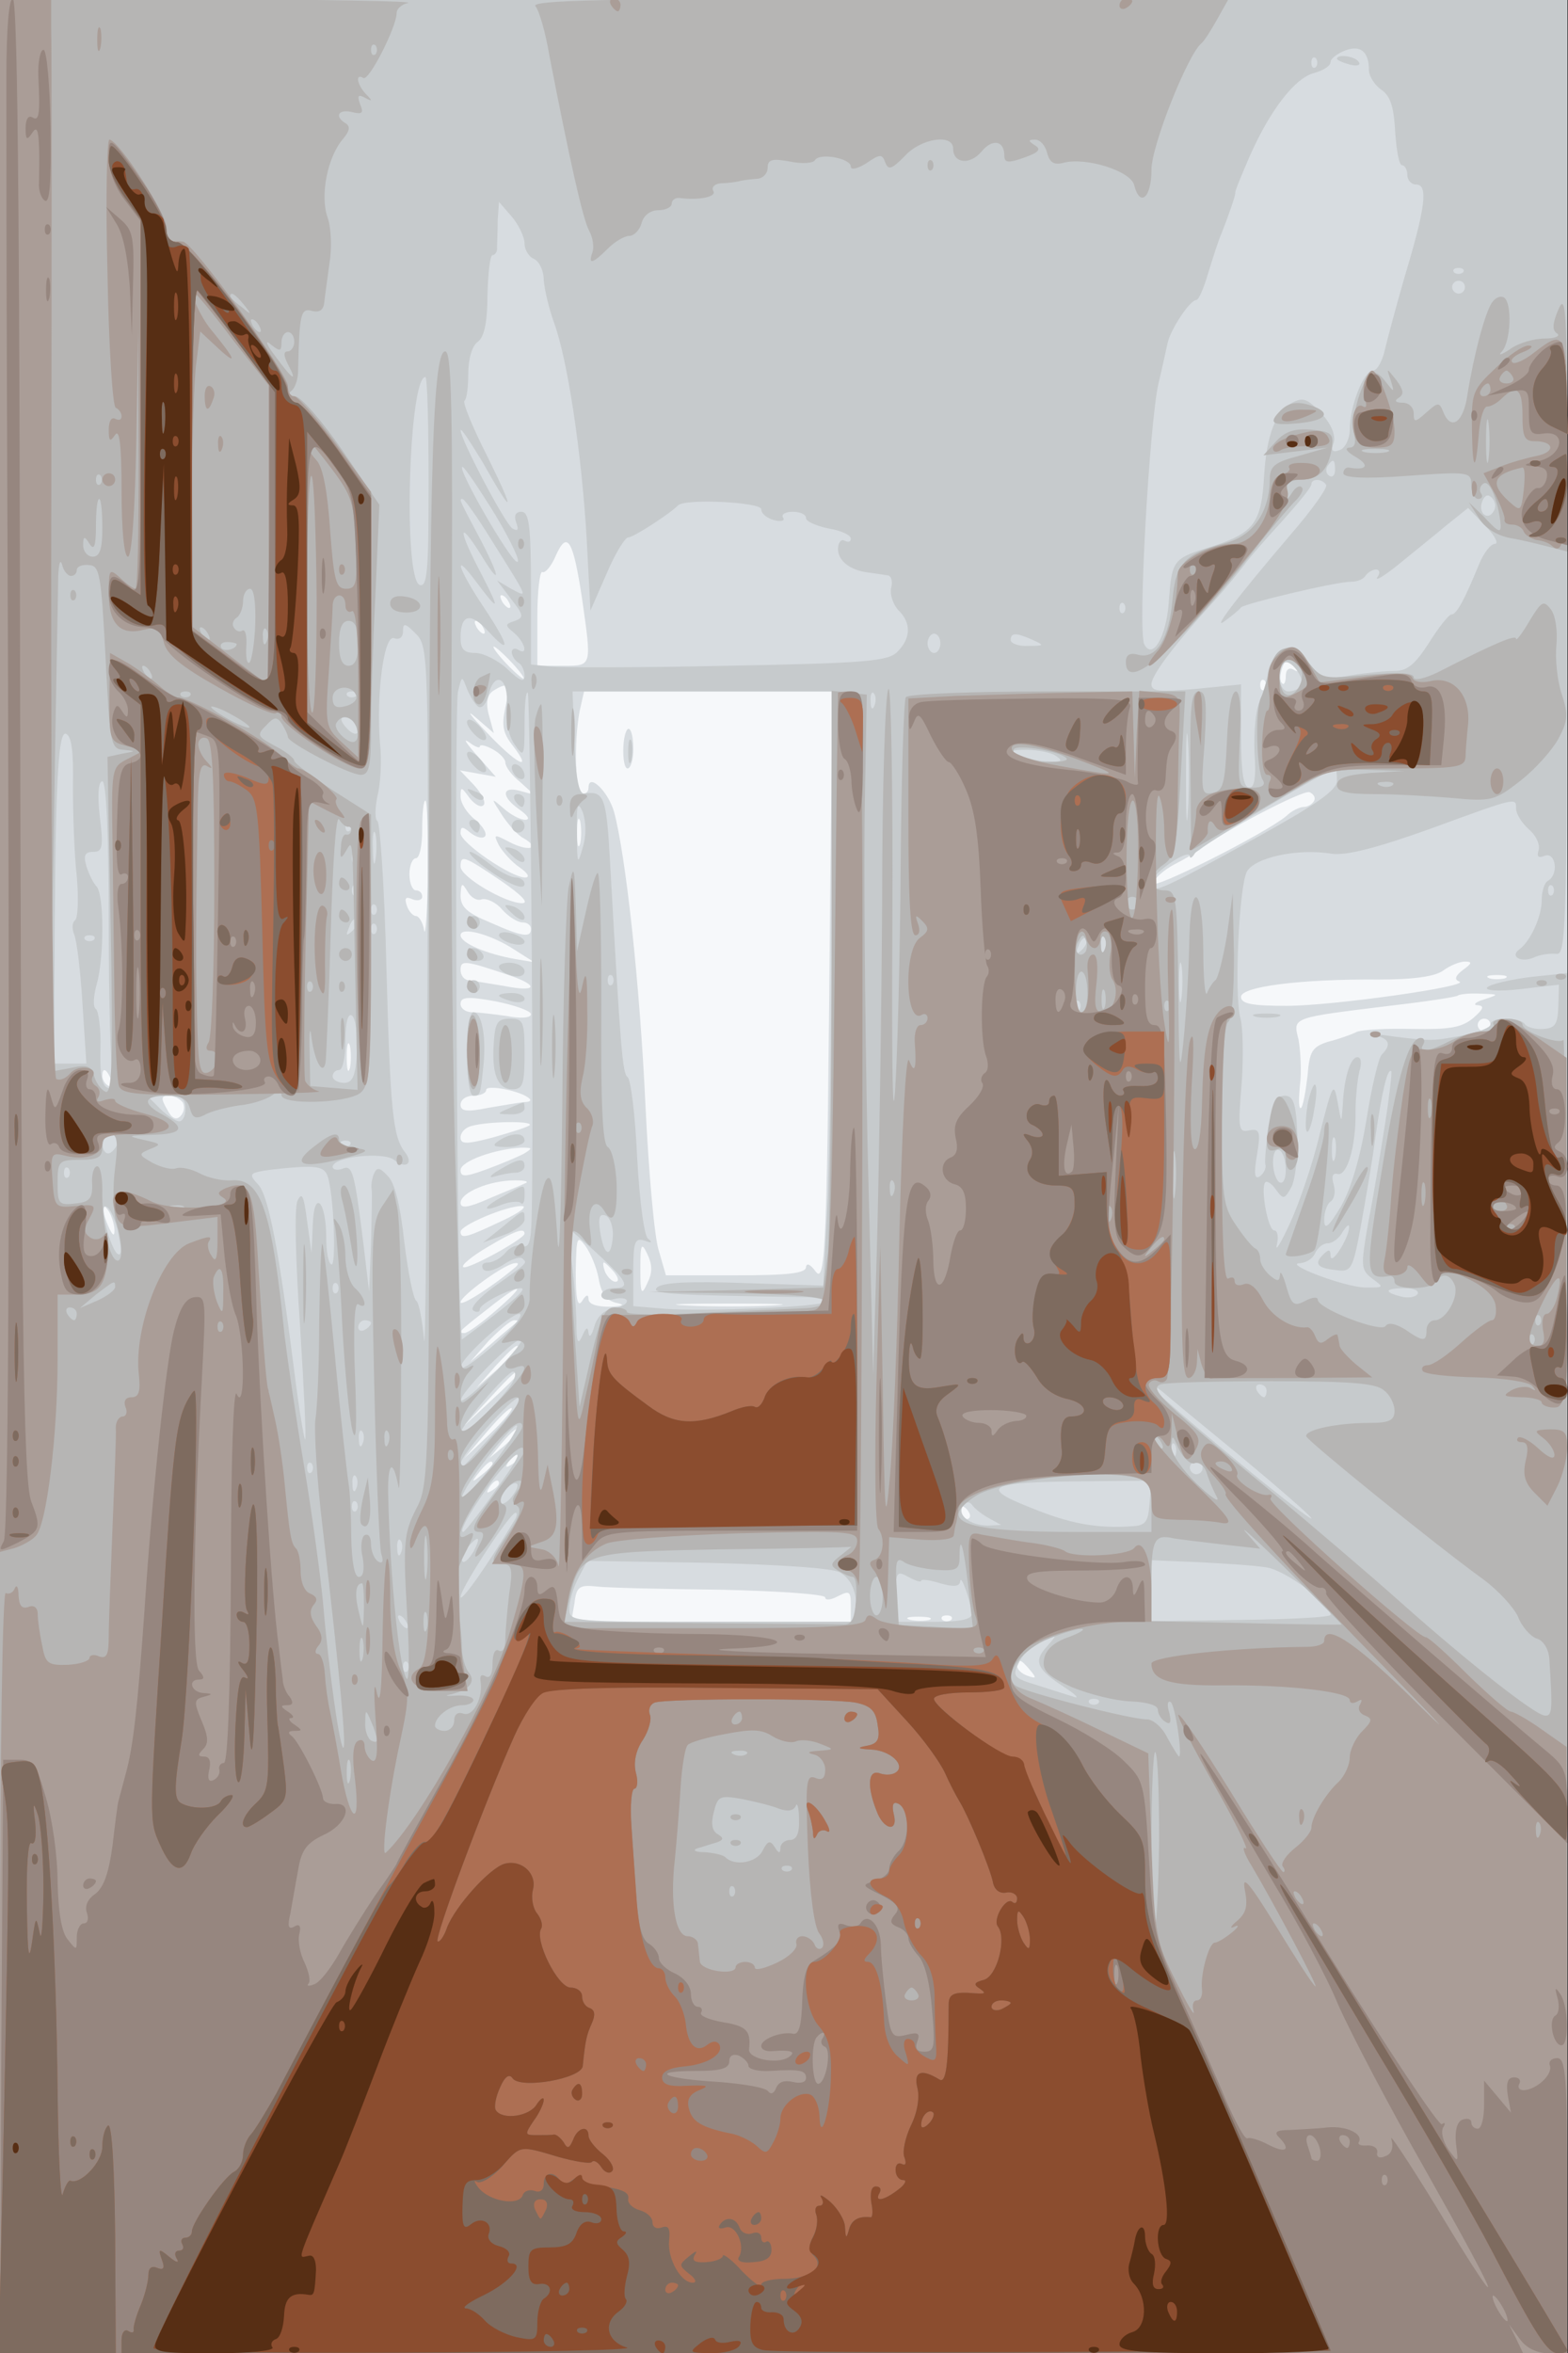 <svg xmlns="http://www.w3.org/2000/svg" xmlns:xlink="http://www.w3.org/1999/xlink" width="853" height="1280"><rect width="100%" height="100%" fill="#333333" stroke="none"/><g><svg xmlns="http://www.w3.org/2000/svg" xmlns:xlink="http://www.w3.org/1999/xlink" width="853" height="1280"/><svg xmlns="http://www.w3.org/2000/svg" width="853" height="1280" version="1.0" viewBox="0 0 853 1280"><g fill="#f6f8fa" transform="matrix(.348 0 0 -.349 0 1280)"><path d="M0 1835V0h2450v3670H0V1835z"/></g></svg><svg xmlns="http://www.w3.org/2000/svg" width="853" height="1280" version="1.0" viewBox="0 0 853 1280"><g fill="#d7dce0" transform="matrix(.348 0 0 -.349 0 1280)"><path d="M0 1835V0h2450v3670H0V1835zm910 899c15-106 16-104-30-104h-40v76c0 41 4 73 8 70 4-2 14 9 21 26 18 40 27 24 41-68zm-115-4c3-5 4-10 1-10s-8 5-11 10c-3 6-4 10-1 10s8-4 11-10zm-40-40c3-5 4-10 1-10s-8 5-11 10c-3 6-4 10-1 10s8-4 11-10zm45-55c13-14 21-25 18-25-2 0-15 11-28 25s-21 25-18 25c2 0 15-11 28-25zm1226-7c4-7 3-8-4-4s-12 0-12-10-3-15-6-11c-7 6 2 37 10 37 3 0 8-5 12-12zm-49-35c-4-3-7 0-7 7s3 10 7 7c3-4 3-10 0-14zm-1187-28c-6-28-4-40 12-60 33-43 4-27-42 22-25 26-32 36-17 23l29-25-8 29c-5 19-2 31 7 37 24 15 27 10 19-26zm508-262c-5-579-7-638-23-617-8 11-14 14-15 7 0-10-29-13-110-13h-109l-11 38c-7 20-16 123-21 227-9 193-31 390-49 457-9 32-40 62-40 38 0-6-4-10-10-10-11 0-13 80-4 129l7 31h388l-3-287zm-548 201c0 4 9 2 20-4s20-15 20-21 10-20 23-30l22-20-22 6c-29 8-30-9-1-29 14-10 17-16 9-16s-23 8-34 18c-20 17-20 17-2-11 10-15 25-32 34-36 27-16 7-21-22-6-25 13-26 13-17-5 6-10 20-26 32-34 13-9 17-16 9-16-22 0-101 54-101 69 0 11 3 11 15 1 9-7 19-10 23-6s-3 16-15 26c-13 10-23 26-23 36 0 16 1 16 14-2 8-10 18-16 22-11 4 4-3 18-15 31l-22 23 28-5 28-5-30 34c-16 18-22 27-12 20 9-7 17-10 17-7zm1304-85c-3-5-10-9-16-9s-19-6-27-14c-32-27-213-118-209-105 3 8 18 21 33 29 16 8 34 19 40 23 35 28 162 94 172 90 7-3 10-9 7-14zM669 2308c-1-62-4-103-6-90-2 12-8 22-13 22-4 0-11 7-14 16-4 12-2 15 9 10 8-3 15-1 15 4 0 6-4 10-10 10-5 0-10 11-10 25s5 25 10 25c6 0 10 20 10 45s2 45 5 45 4-51 4-112zm238 45c-3-10-5-2-5 17s2 27 5 18c2-10 2-26 0-35zm-124-58c32-22 45-35 33-35-26 0-96 41-96 57 0 19 5 17 63-22zm-30-29c7 2 22-4 32-16 10-11 24-20 32-20 7 0 13-4 13-10 0-14-12-13-64 10-36 15-46 24-46 42 1 20 2 21 11 6 5-9 15-15 22-12zm52-79 30-19-30 5c-45 8-85 25-85 37 0 14 47 2 85-23zm-7-40c46-16 40-26-10-16-24 4-49 8-55 9-7 0-13 7-13 16 0 16 7 15 78-9zm1489 9c-12-9-14-15-6-18 21-7-197-38-270-38-53 0-71 3-71 14 0 16 93 28 216 27 55 0 88 5 100 14 11 8 26 14 34 14 12 0 11-3-3-13zm66-13c-7-2-19-2-25 0-7 3-2 5 12 5s19-2 13-5zm-1523-56c0-6-16-7-37-3-21 3-46 6-55 6-10 0-18 6-18 13 0 11 11 12 55 4 30-6 55-15 55-20zm1490 23c-14-4-18-9-10-9 11-1 9-6-7-20-18-15-37-18-95-17-40 1-80-1-88-5s-28-11-44-15c-25-8-29-15-32-53-3-25-7-47-10-50-4-3-4 12-2 34 3 22 1 54-2 72-9 36-13 34 150 54 52 6 97 13 99 15s18 4 35 3c30-1 30-1 6-9zm10-40c0-5-4-10-10-10-5 0-10 5-10 10 0 6 5 10 10 10 6 0 10-4 10-10zm-1783-67c-3-10-5-2-5 17s2 27 5 18c2-10 2-26 0-35zm-373-19c3-8 2-12-4-9s-10 10-10 16c0 14 7 11 14-7zm654-29c3-3-1-5-9-5-8-1-33-5-56-9-34-7-43-5-43 5 0 8 9 14 20 14s20 4 20 9c0 9 57-2 68-14zm-542-6c3-6 2-15-4-21-7-7-14-3-21 11-10 17-9 21 3 21 8 0 18-5 22-11zm542-35c-3-3-29-11-57-19-42-11-51-11-51 0 0 8 8 16 18 18 25 7 96 8 90 1zm-10-45c-10-5-36-16-58-24-33-12-40-12-40-1 0 14 54 33 95 35 18 0 18-1 3-10zm2-46c-8-4-34-14-57-24-32-14-43-15-43-6 0 16 45 35 85 35 17 0 23-2 15-5zm-641-73c0-10-3-8-9 5-12 27-12 43 0 25 5-8 9-22 9-30zm606 15c-55-26-65-29-65-17 0 10 71 40 95 40 11 0-2-10-30-23zm35-20c0-8-91-58-96-52-3 3 14 17 38 31 42 25 58 31 58 21zm116-71c4-23 13-34 28-37 14-3 10-5-11-6-20 0-33 4-33 12s-4 7-10-3c-7-11-10 3-10 45 1 55 2 58 15 41 8-11 18-34 21-52zm76-6c-9-20-11-18-11 22s2 42 11 23c8-17 8-29 0-45zm-207 24c-37-31-85-61-85-54 0 10 69 60 85 61 6 1 6-2 0-7zm155-7c7-9 8-15 2-15-5 0-12 7-16 15-3 8-4 15-2 15s9-7 16-15zm-185-60c-22-19-44-35-49-35-11 0-11 1 38 39 53 42 61 39 11-4zm433 8c-38-2-98-2-135 0-38 2-7 3 67 3s105-1 68-3zm-399-25c-2-2-20-16-39-33l-35-30 29 33c17 17 34 32 40 32 5 0 7-1 5-2zm1-41c0-2-15-16-32-33l-33-29 29 33c28 30 36 37 36 29zm0-40c0-2-19-21-42-42l-43-40 40 43c36 39 45 47 45 39zm-45-95-39-37 35 41c19 22 36 39 39 37 2-2-13-20-35-41zm45 5c0-2-10-12-22-23l-23-19 19 23c18 21 26 27 26 19zm0-41c0-3-5-8-12-12s-8-3-4 4c7 12 16 16 16 8zm-40-10c0-2-8-10-17-17-16-13-17-12-4 4s21 21 21 13zm10-30c0-3-5-8-12-12s-8-3-4 4c7 12 16 16 16 8zm735-46c3-5 1-10-4-10-6 0-11 5-11 10 0 6 2 10 4 10 3 0 8-4 11-10zm-387-120c89-2 162-7 162-12s9-4 20 2c18 9 20 8 20-15v-25H893l5 29c3 26 8 29 35 26 18-2 105-4 195-5zm325-47c-7-2-21-2-30 0-10 3-4 5 12 5 17 0 24-2 18-5zm34 0c-4-3-10-3-14 0-3 4 0 7 7 7s10-3 7-7zm123-78c11-13 10-14-4-9-9 3-16 10-16 15 0 13 6 11 20-6zM979 2528c-7-15-6-58 2-58 5 0 9 14 9 30 0 25-6 39-11 28z"/></g></svg><svg xmlns="http://www.w3.org/2000/svg" width="853" height="1280" version="1.0" viewBox="0 0 853 1280"><g fill="#c6cacc" transform="matrix(.348 0 0 -.349 0 1280)"><path d="M0 1835V0h2450v2151l-57-6c-32-4-62-11-68-16-5-5 16-7 51-3l61 7-1-34c-1-28-5-34-24-35-12-1-25 3-28 7-7 12-54 12-54 0 0-5-19-12-42-17-50-9-49-9-108-2-25 4-37 4-27 1 19-5 22-14 7-29-5-5-16-51-24-102-10-60-24-107-40-135-20-33-26-37-26-20 0 12 5 25 10 28 6 4 8 15 5 26-4 13-2 19 6 17 15-4 29 45 28 97 0 22 3 50 6 63 4 12 3 22-3 22-11 0-21-32-23-75-2-29-2-29-8 5-6 33-8 29-28-50-11-47-33-110-47-140s-23-45-20-32c3 12 1 22-4 22-10 0-22 67-14 75 3 3 11-3 17-12 11-15 13-15 24 5 6 12 10 49 9 82-2 48-6 60-20 60-12 0-19-13-24-47-5-27-7-53-6-60 2-6-3-15-9-19-8-5-9 5-4 34 6 36 4 41-12 38-17-4-18 2-12 73 3 42 2 88-2 102-10 38-2 204 10 228 12 22 79 37 133 28 23-3 70 9 154 39 137 50 134 49 134 31 0-8 9-22 20-32 12-10 18-25 15-33-3-10 0-12 10-8 17 6 22-29 5-39-6-3-10-17-10-31 0-25-18-64-35-76-15-11 2-21 22-13 10 5 26 7 36 6 16-2 17 39 17 743v746H0V1835zm2140 1723c0-9 9-23 19-30 15-10 20-28 22-66 2-29 6-52 11-52 4 0 8-7 8-15s6-15 14-15c19 0 14-37-18-143-13-45-27-97-31-114-4-18-12-33-19-33-14 0-36-55-36-92 0-14-7-29-16-32-11-4-14-1-9 12 3 12-4 29-20 46-21 22-28 25-45 16-26-14-40-50-44-115-4-72-16-88-81-109-62-19-63-20-68-88-4-53-25-89-38-65-11 18 8 347 22 407 6 25 12 53 14 62 4 21 35 68 45 68 4 0 12 19 19 43 7 23 16 51 21 62 9 23 22 59 21 62-1 2 10 28 23 58 32 72 71 122 101 129 14 4 25 11 25 17 0 5 10 13 23 18 24 9 37-2 37-31zm-83 5c-4-3-7 0-7 7s3 10 7 7c3-4 3-10 0-14zM820 3288c0-10 7-21 15-24 8-4 15-18 15-33 1-14 8-44 16-66 21-57 43-201 51-335l6-114 25 57c13 31 29 57 34 57 8 0 64 36 78 50 11 11 130 5 130-6 0-7 9-14 20-17s18-1 14 4c-3 5 4 9 15 9 12 0 21-4 21-10 0-5 16-12 35-16 19-3 35-10 35-16 0-5-4-6-10-3-5 3-10-3-10-13 0-19 20-34 50-37 8-1 20-3 27-4 6 0 9-9 6-20-2-10 3-25 11-34 21-20 20-44-1-65-14-15-50-18-267-22-138-3-263-3-278-1l-28 3v119c0 98-3 119-15 119-9 0-12-6-8-17s3-14-6-9c-12 8-81 139-81 153 0 5 15-18 34-49 49-87 53-83 8 8-23 45-39 84-36 87 4 3 6 23 6 43 0 22 6 43 15 49 10 7 15 31 15 73 1 34 4 62 8 62s8 6 7 13c0 6 1 25 1 41l2 29 20-23c11-13 20-32 20-42zm1467-45c-4-3-10-3-14 0-3 4 0 7 7 7s10-3 7-7zm3-23c0-5-4-10-10-10-5 0-10 5-10 10 0 6 5 10 10 10 6 0 10-4 10-10zM670 2915c0-137-2-163-14-159-26 10-17 324 9 324 3 0 5-74 5-165zm1417 20c0-8-4-12-9-9s-6 10-3 15c9 13 12 11 12-6zm-1312-71c25-42 40-74 33-72-12 4-95 148-85 148 3 0 26-34 52-76zm1298 48c3-4-22-39-55-77-88-103-125-152-103-135 11 8 22 17 25 21 6 6 148 40 172 40 10 0 20 4 23 10 4 5 11 9 16 9 6 0 7-6 2-12-4-7 11 2 32 19 22 18 56 45 75 61l35 28 27-28c15-15 21-28 15-28-7 0-18-15-25-32-23-56-35-78-43-78-4 0-20-20-35-44-22-34-34-44-54-44-14 0-45-3-69-7-40-7-45-5-67 21-19 24-26 27-41 18-10-6-19-22-21-35s-8-34-13-45c-6-12-9-47-8-78 3-40 0-56-8-56-9 0-13 23-13 81v80l-70-7c-57-5-70-4-70 7 0 15 37 63 99 131 19 21 39 46 46 55 7 10 34 41 59 68 25 28 46 53 46 58 0 9 17 9 23-1zm262-41c-9-16-25-3-18 15 4 10 9 12 15 6s7-15 3-21zm-1568-43c61-97 59-92 32-78l-22 13 22-29c20-25 20-29 6-34-16-5-16-7-1-19 17-15 22-36 6-26-5 3-10 2-10-4 0-5 5-13 10-16 6-3 10-13 10-21 0-11-8-7-27 11-15 14-38 25-50 25-18 0-23 6-23 24 0 37 16 40 44 9 36-39 32-21-9 40-38 57-48 87-13 41 39-52 41-50 10 10-35 66-37 87-2 32 32-53 34-43 3 17-35 66-36 67-30 67 3 0 23-28 44-62zm990-115c-4-3-7 0-7 7s3 10 7 7c3-4 3-10 0-14zM668 2093c-1-313-3-543-5-513-3 30-8 57-12 60-5 3-13 44-19 92-6 56-15 93-26 103-13 14-17 14-22 2-3-8-4-18-3-23s0-43-1-84l-3-75-9 75c-14 112-17 123-33 116-8-3-15-1-15 3 0 16 79 24 96 11 18-15 31-6 17 12-19 24-23 65-29 290-3 122-10 224-14 226s-4 19 0 39c5 19 7 56 4 82-6 76 6 170 22 164 8-3 14 1 14 11 0 13 3 13 20-4 20-20 20-32 18-587zm802 572c0-8-4-15-10-15-5 0-10 7-10 15s5 15 10 15c6 0 10-7 10-15zm145 5c18-8 17-9-7-9-16-1-28 4-28 9 0 12 8 12 35 0zm419-71c-3-5-12-9-20-9-14 0-20 31-7 44 9 9 34-24 27-35zm-1286-33c6-3 13 6 16 20 10 38 32 24 28-19-2-22 3-46 12-59 15-22 16-20 16 31 0 30 2 52 5 49 4-4 10-696 6-820-1-35-4-46-14-42-8 3-20-2-27-11-7-8-19-15-27-15s-11-4-8-10c4-6 16-3 31 6 13 9 27 14 31 10 7-7 10-5-45-44-23-17-38-33-32-37 5-3 10-3 10 2 0 9 48 33 64 33 11 0-9-18-65-60l-27-20-2 28c-6 81-10 961-4 982 6 25 6 25 14 4 5-12 13-25 18-28zm-191 17c-4-3-10-3-14 0-3 4 0 7 7 7s10-3 7-7zm743-321c0-181-3-389-6-463l-7-135-124 4c-84 3-128 1-136-7-10-10 21-12 236-15 15-1 27-4 27-7 0-8-190-16-252-11l-48 4v54c0 46 2 53 18 48 10-4 13-3 5 3-6 5-13 56-17 127-3 66-10 122-15 125-8 6-11 44-27 329-6 109-9 117-41 113-8-1-13 25-15 79l-3 80h405v-328zm67 306c-3-8-6-5-6 6-1 11 2 17 5 13 3-3 4-12 1-19zm490-165c-2-32-3-8-3 52 0 61 1 87 3 58s2-78 0-110zM555 2539c11-17-1-21-15-4-8 9-8 15-2 15s14-5 17-11zm-441-97c0-42 2-105 6-140 3-35 2-66-3-69-4-3-5-12-1-22 4-9 10-58 13-109l6-92H85v108c1 316 5 411 18 406 9-3 12-28 11-82zm1536 48c12-8 10-10-10-9-14 0-34 4-45 9-17 7-16 9 10 9 17 0 37-4 45-9zm440-39c0-15-32-37-128-90-153-84-162-88-162-69 0 14 60 55 60 41 0-4 4-2 8 5 7 10 208 131 220 132 1 0 2-9 2-19zM170 2226c0-123 3-232 7-242 4-12 2-15-8-12s-13 21-12 61c1 31-3 59-7 62-5 3-4 20 1 38 12 41 12 140 0 153-5 5-12 19-16 32-5 17-2 22 11 22 14 0 16 7 10 55-4 35-2 55 4 55s10-80 10-224zm741 121c-8-29-9-27-9 23-1 44 1 50 9 32 5-15 6-36 0-55zm-364 26c-4-3-7 0-7 7s3 10 7 7c3-4 3-10 0-14zm40-45c-2-13-4-5-4 17-1 22 1 32 4 23 2-10 2-28 0-40zm-30-5c-4-3-7 0-7 7s3 10 7 7c3-4 3-10 0-14zm0-50c-4-3-7 0-7 7s3 10 7 7c3-4 3-10 0-14zm1870 0c-4-3-7 0-7 7s3 10 7 7c3-4 3-10 0-14zm-1840-30c-4-3-7 0-7 7s3 10 7 7c3-4 3-10 0-14zm-36-26c-10-9-11-8-5 6 3 10 9 15 12 12s0-11-7-18zm36-4c-4-3-7 0-7 7s3 10 7 7c3-4 3-10 0-14zm-440-10c-4-3-10-3-14 0-3 4 0 7 7 7s10-3 7-7zm1544-16c-10-9-11-8-5 6 3 10 9 15 12 12s0-11-7-18zm36 1c-3-8-6-5-6 6-1 11 2 17 5 13 3-3 4-12 1-19zm120-75c-2-16-4-5-4 22 0 28 2 40 4 28 2-13 2-35 0-50zm-890 20c-4-3-7 0-7 7s3 10 7 7c3-4 3-10 0-14zm730-40c-4-3-7 0-7 7s3 10 7 7c3-4 3-10 0-14zm-1129-64c-2-39-7-49-20-49-10 0-18 5-18 10 0 6 5 10 10 10 6 0 10 21 10 46 0 28 4 43 10 39s9-29 8-56zm1607-114c-7-44-18-113-26-152-12-69-12-74 6-88 19-14 19-14-10-14-32 0-132 38-102 38 10 1 20 8 23 16 4 8 12 15 20 15 7 0 18 8 23 18 6 9 10 13 10 7 0-16-28-61-29-45 0 11-3 11-12 2-14-14-9-21 22-24 22-3 25 2 37 67 7 39 18 101 23 140 10 70 19 109 25 103 1-2-3-39-10-83zm-1875 25c0-11-4-20-10-20-5 0-19 9-30 20l-20 20h30c23 0 30-4 30-20zm-106-55c-4-8-10-15-15-15s-9 7-9 15 7 15 15 15c9 0 12-6 9-15zm1903-22c-3-10-5-4-5 12 0 17 2 24 5 18 2-7 2-21 0-30zm-1540 20c-4-3-10-3-14 0-3 4 0 7 7 7s10-3 7-7zm1463-39c0-14-4-22-10-19-5 3-10 17-10 31s4 22 10 19 10-17 10-31zm-1903-11c-4-3-7 0-7 7s3 10 7 7c3-4 3-10 0-14zm407-5c9-40 11-136 4-131-5 2-8 21-8 41 0 58-19 77-21 22l-2-45-7 50c-5 39-8 46-15 31-5-11-3-93 4-194 6-96 10-176 8-178-1-2-9 43-16 99-25 197-41 280-57 298-15 16-14 18 8 22 13 2 40 5 60 6 31 1 38-3 42-21zm-328-88c5-24 3-32-4-25-5 6-13 26-17 45-5 25-4 32 4 25 6-6 14-26 17-45zm772 0c-3-35-14-30-20 9-3 21-1 28 9 24 7-3 12-18 11-33zm15-67c6-9 2-13-13-13-11 0-20-5-20-11s9-9 20-6 20 1 20-3c0-5-10-10-22-12-14-2-25-13-29-28-4-14-8-18-9-10-1 11-4 9-10-5-7-15-9-9-9 26-1 25-4 68-8 95l-6 49 39-34c21-19 43-40 47-48zm-446-20c-4-3-7 0-7 7s3 10 7 7c3-4 3-10 0-14zm1689-2c-3-5-15-7-26-4-28 7-25 13 6 13 14 0 23-4 20-9zm-1440-76c-28-25-52-42-55-39-8 8 75 84 91 84 7-1-9-21-36-45zm-196 31c0-3-4-8-10-11-5-3-10-1-10 4 0 6 5 11 10 11 6 0 10-2 10-4zm195-76c-27-27-51-47-54-45-6 7 80 95 93 95 6 0-12-22-39-50zm26-17c-12-22-81-90-81-79s73 96 82 96c5 0 4-8-1-17zm1142-118c107-89 144-125 64-63-77 60-207 170-207 175 0 4 8-1 18-9 9-8 65-54 125-103zm37 105c0-5-2-10-4-10-3 0-8 5-11 10-3 6-1 10 4 10 6 0 11-4 11-10zm-1200-57c-24-27-47-52-52-57-5-6-8-6-8 0 0 14 80 104 92 104 6 0-9-21-32-47zm-10-58c-24-31-45-53-47-51-3 2 14 30 38 61 23 30 44 53 47 51 3-3-14-30-38-61zm-203 33c-3-8-6-5-6 6-1 11 2 17 5 13 3-3 4-12 1-19zm1270-20c-3-8-6-5-6 6-1 11 2 17 5 13 3-3 4-12 1-19zm-1033-10c-18-30-76-108-80-108-8 0 18 43 48 83 28 35 47 51 32 25zm-317-15c-4-3-7 0-7 7s3 10 7 7c3-4 3-10 0-14zm1393 7c0-5-4-10-10-10-5 0-10 5-10 10 0 6 5 10 10 10 6 0 10-4 10-10zm-1323-32c-3-8-6-5-6 6-1 11 2 17 5 13 3-3 4-12 1-19zm243-13c-7-9-15-13-18-10-3 2 1 11 8 20s15 13 18 10c3-2-1-11-8-20zm997-10c-2-29-6-35-27-36-55-4-98 4-159 29-82 32-66 40 81 41l108 1-3-35zm-1240-12c-4-3-7 0-7 7s3 10 7 7c3-4 3-10 0-14zm988-11 20-11-20-1c-28 0-49 16-40 30 4 7 10 8 14 3 3-5 15-15 26-21zm-741-4c-42-70-84-129-84-119 0 13 77 131 86 131 3 0 2-6-2-12zm-177-50c-3-8-6-5-6 6-1 11 2 17 5 13 3-3 4-12 1-19zm113 1c-7-11-14-18-17-15s0 12 7 21c18 21 23 19 10-6zm573-32c14-8 23-23 25-44l4-33h-226c-221 0-226 0-226 20 0 12 6 33 14 48l14 27 187-3c115-3 195-8 208-15zm666 8c30-4 101-57 101-74 0-4-63-7-140-8l-140-2v95l73-3c39-2 87-5 106-8zm-539-21c0 3 14 1 30-4 21-6 30-5 31 3 1 13 16-30 18-50 1-9-17-13-59-13h-60v40c0 38 2 40 20 30 11-6 20-9 20-6zm-805-64c3-5 4-10 1-10s-8 5-11 10c-3 6-4 10-1 10s8-4 11-10zm1001-39c-21-23-15-35 28-63 17-11 24-18 15-15-10 3-35 11-57 18-37 11-40 14-30 34 6 13 20 28 32 33 30 15 31 14 12-7zm-999-38c-4-3-7 0-7 7s3 10 7 7c3-4 3-10 0-14zm1080-50c-4-3-10-3-14 0-3 4 0 7 7 7s10-3 7-7zm373 2563c0-2 9-6 20-9s18-1 14 4c-5 9-34 13-34 5zM730 2542c0-5 7-15 15-22s15-8 15-2c0 5-7 15-15 22s-15 8-15 2zm0-50c0-5 7-15 15-22s15-8 15-2c0 5-7 15-15 22s-15 8-15 2zm70-21c0-5 5-13 10-16 6-3 10-2 10 4 0 5-4 13-10 16-5 3-10 2-10-4zm-63-42c7-7 15-10 18-7s-2 9-12 12c-14 6-15 5-6-5zm68-9c3-5 8-10 11-10 2 0 4 5 4 10 0 6-5 10-11 10-5 0-7-4-4-10zm-70-40c3-5 8-10 11-10 2 0 4 5 4 10 0 6-5 10-11 10-5 0-7-4-4-10zm65 0c0-5 5-10 10-10 6 0 10 5 10 10 0 6-4 10-10 10-5 0-10-4-10-10zm-10-34c0-2 7-9 15-16 9-7 15-8 15-2 0 5-7 12-15 16-8 3-15 4-15 2zm-39-25c38-29 69-43 69-31 0 5-6 10-14 10-7 0-25 9-39 20s-28 20-32 20 3-8 16-19zm39-65c0-2 7-9 15-16 9-7 15-8 15-2 0 5-7 12-15 16-8 3-15 4-15 2zm-60-26c0-5 5-10 10-10 6 0 10 5 10 10 0 6-4 10-10 10-5 0-10-4-10-10zm50-20c0-4 9-10 20-13s20-2 20 3c0 4-9 10-20 13s-20 2-20-3zm-50-30c0-5 7-10 16-10 8 0 12 5 9 10-3 6-10 10-16 10-5 0-9-4-9-10zm50-19c0-5 9-11 20-14 12-3 20 0 20 7 0 6-9 12-20 13s-20-2-20-6zm-50-31c0-5 5-10 10-10 6 0 10 5 10 10 0 6-4 10-10 10-5 0-10-4-10-10zm50-14c0-2 9-6 20-9s20-1 20 4-9 9-20 9-20-2-20-4zm-50-91c0-37 4-65 10-65 11 0 11 1 16 50 4 43-3 80-16 80-6 0-10-29-10-65zm42 19c-4-50 6-74 29-74 16 0 19 7 19 55 0 51-2 55-23 55-19 0-23-6-25-36zm23-104c-19-8-19-9 3-9 12-1 22 4 22 9 0 6-1 10-2 9-2 0-12-4-23-9zm-15-50c-12-8-9-10 13-10 15 0 27 5 27 10 0 13-20 13-40 0zm0-46c-14-8-17-13-7-10s25 6 33 6 14 5 14 10c0 14-10 12-40-6zm8-40c-34-18-36-27-4-14 13 5 27 6 30 3 3-4 6 1 6 10 0 20 2 20-32 1zm-3-49-30-24 33 12c17 6 32 17 32 24 0 17 0 17-35-12zm197 740c0-16 2-22 5-12 2 9 2 23 0 30-3 6-5-1-5-18zm981-412c9-2 25-2 35 0 9 3 1 5-18 5s-27-2-17-5zm81-137c-3-21-4-39-1-42 2-3 8 11 11 32 4 20 5 38 2 41-2 3-8-11-12-31z"/></g></svg><svg xmlns="http://www.w3.org/2000/svg" width="853" height="1280" version="1.0" viewBox="0 0 853 1280"><g fill="#b6b5b4" transform="matrix(.348 0 0 -.349 0 1280)"><path d="M0 1835V0h2450v1026c0 565-3 1024-6 1021-8-8-64 13-64 24 0 5-12 9-26 9s-23-4-19-10c3-6-4-10-17-10s-36-7-52-15c-33-17-50-19-41-5 3 6 1 10-4 10-19 0-37-61-59-195-29-174-29-182 11-176 4 0 7-3 7-9 0-13 57-13 65 0 9 15 22 12 29-5 7-19-14-55-31-55-7 0-13-7-13-15 0-19-5-19-34 1-15 9-26 11-30 5-7-11-106 27-106 41 0 5-9 4-20-2-17-9-21-6-29 22-5 18-10 27-10 19-1-11-4-11-16-1-8 7-15 18-15 25 0 8-3 15-8 17-4 2-17 17-29 35-21 30-23 43-23 172 0 82 4 142 10 146s9 48 9 103l-2 97-9-65c-6-36-14-67-18-70s-10-12-13-20-6 22-6 68c-1 105-21 110-22 5-1-43-5-109-9-148-6-58-7-44-8 83-2 145-3 152-22 152-26 0-26 24 0 41 17 12 20 30 26 142l7 127h-216c-119 0-218-4-221-9-3-4-7-122-8-262s-5-299-9-354-5 65-4 267c1 203-2 365-6 362-5-3-10-152-10-332-1-180-5-419-8-532l-6-205-9 365c-4 201-6 439-4 530l3 165-27 3-28 3v-413c0-227-3-437-6-465l-7-52-136-4-136-3 138-2c83-1 137-6 137-12 0-5-12-10-27-11-16-1-85-4-156-7-70-4-127-4-127 1 0 4-9 7-19 7-15 0-22-14-37-77l-18-78-9 133c-5 74-6 136-3 140 3 3 12-2 19-12 12-16 13-14 9 18-4 34 9 49 23 26 13-22 20-8 19 41-1 28-7 55-14 59-8 5-11 65-10 221 0 117-2 210-6 206-4-3-12-32-19-64l-13-58-2 70c-2 65-3 67-11 30-4-22-9-175-10-340-2-182-5-261-8-201-5 75-9 96-17 85-10-13-27-135-26-184 1-11-11-32-25-47-24-25-24-26-4-21 24 6 29-12 6-21-8-3-15-10-15-15 0-6 7-8 15-5 28 11 15-12-35-61-38-38-50-45-50-30 0 10 10 30 23 44l22 26-22-19c-23-19-23-19-23 0 0 11 6 26 13 33 10 11 9 13-1 7-9-5-12 1-12 21 0 15-4 163-9 328-4 165-7 510-5 768 2 380 0 467-10 467-21 0-26-215-25-1035 0-718 0-731-21-770-18-36-20-51-14-155 4-63 4-112 0-109-11 10-26 154-29 281-2 56 7 66 16 18 2-14 4 72 4 190 1 118-2 228-6 245l-6 29-18-27c-16-25-17-49-12-275 3-136 8-255 11-266 4-12 2-16-5-12-6 4-11 16-11 27s-4 17-10 14c-5-3-7-19-3-35 3-19 1-30-6-30s-11 23-12 63c0 34-2 71-4 82s-12 99-21 195-18 177-20 179-4-52-5-120c0-68-3-137-6-154-2-16 2-91 11-165 29-249 37-342 33-346-5-6-23 119-32 226-4 41-17 138-30 215s-26 167-30 200c-20 196-37 247-83 243-15-1-37 4-50 11s-29 10-36 8c-7-3-23 1-37 8-23 13-23 14-4 22 18 7 17 8-10 14s-26 7 13 8c48 1 53 11 17 31-34 18-31 30 6 30 22 0 32-5 36-20s9-17 23-10c10 6 35 12 55 15 21 2 43 10 51 16 10 8 14 8 14 0 0-16 101-13 123 3 15 12 17 35 17 224v210l-60 38c-33 22-60 42-60 46s-14 15-30 23c-28 15-29 17-14 32 13 14 17 14 25 2 5-8 9-17 9-20 0-9 96-59 114-59 13 0 16 13 16 73 0 39 3 134 7 210l6 138-58 85c-32 46-65 84-74 84-10 0-12 3-6 8 6 4 11 18 11 32 2 89 4 98 22 93 12-3 18 2 19 14 1 10 5 37 8 60 4 23 3 55-3 72-12 34 0 95 25 123 9 11 11 18 4 23-19 11-12 23 9 18 16-4 19-2 13 12-5 14-3 16 8 10s12-5 1 6c-14 15-17 33-4 25 9-5 52 80 52 101 0 7 8 14 18 16 9 3-130 5-310 6l-328 1V1835zm587 1748c-4-3-7 0-7 7s3 10 7 7c3-4 3-10 0-14zm-206-390c13-16 12-17-3-4-10 7-18 15-18 17 0 8 8 3 21-13zm24-33c3-5 4-10 1-10s-8 5-11 10c-3 6-4 10-1 10s8-4 11-10zm55-25c0-8-5-15-10-15-7 0-7-6 0-20 16-30 7-24-20 13-14 18-16 26-7 18 15-12 17-11 17 3 0 9 5 16 10 16 6 0 10-7 10-15zm-303-222c-4-3-7 0-7 7s3 10 7 7c3-4 3-10 0-14zm3-68c0-33-4-45-15-45-8 0-15 8-15 18 0 14 2 15 10 2 7-11 10-4 10 28 0 23 2 42 5 42s5-20 5-45zm-49-75c5 0 9 4 9 9 0 6 9 9 19 8 17-1 19-14 26-144 7-137 8-143 29-144 19-2 19-2-3-6l-23-5 5-263c4-213 2-263-8-259-7 3-15 14-18 25-4 15-11 18-37 12l-33-6 7 369c3 203 7 385 7 404 1 19 3 27 6 18 2-10 9-18 14-18zm288-75c-1-31-6-58-9-60-4-3-6 9-5 25s-1 27-6 25c-4-3-10-1-13 4-4 5-2 12 4 16 5 3 10 15 10 26 0 10 5 19 11 19s9-22 8-55zm161-30c0-24-5-35-15-35s-15 11-15 35 5 35 15 35 15-11 15-35zm-235 15c3-5 4-10 1-10s-8 5-11 10c-3 6-4 10-1 10s8-4 11-10zm92-12c-3-8-6-5-6 6-1 11 2 17 5 13 3-3 4-12 1-19zm-47-4c0-8-19-13-24-6-3 5 1 9 9 9s15-2 15-3zm-135-44c3-5 4-10 1-10s-8 5-11 10c-3 6-4 10-1 10s8-4 11-10zm322-37c2-6-5-13-17-16-15-4-20 0-20 13 0 19 31 22 37 3zm-260 0c-4-3-10-3-14 0-3 4 0 7 7 7s10-3 7-7zm93-49c0-2-13 2-30 11-16 9-30 18-30 21 0 2 14-2 30-11 17-9 30-18 30-21zm167 1c3-9 3-19-1-22-8-9-37 18-30 28 8 14 24 11 31-6zm1110-49c8-8-51-8-71 0-9 3-14 10-11 14 5 8 72-3 82-14zM544 2379c3 1 6-2 5-6-1-5-4-7-8-6s-8-8-8-20c-2-17 0-19 7-7 12 19 11 36 15-183l4-188-37 3-37 3-1 55c-1 31 1 40 3 20 5-37 18-60 22-38 1 7 5 98 8 202s8 183 13 177c4-7 10-12 14-12zm1236-119c0-5-4-10-10-10-5 0-10 5-10 10 0 6 5 10 10 10 6 0 10-4 10-10zm-84-77c-10-10-19 5-10 18 6 11 8 11 12 0 2-7 1-15-2-18zm31 5c-3-8-6-5-6 6-1 11 2 17 5 13 3-3 4-12 1-19zm-27-69c0-16-4-29-10-29-5 0-9 16-8 35 1 41 18 36 18-6zm-1213 4c-4-3-7 0-7 7s3 10 7 7c3-4 3-10 0-14zm1240-25c-3-7-5-2-5 12s2 19 5 13c2-7 2-19 0-25zm100-5c-4-3-7 0-7 7s3 10 7 7c3-4 3-10 0-14zM180 1848c-4-29-3-66 1-83 12-39 11-68 0-61-12 8-22 62-21 109 0 20-3 37-8 37s-9-12-8-27c1-23-4-29-26-31-26-3-28-1-28 32 0 34 2 36 35 36 28 0 35 4 35 20 0 11 6 20 13 20 10 0 12-12 7-52zm1657-40c-2-18-4-6-4 27s2 48 4 33 2-42 0-60zm-440 0c-3-8-6-5-6 6-1 11 2 17 5 13 3-3 4-12 1-19zm-1110-24c-3-3-12-4-19-1-8 3-5 6 6 6 11 1 17-2 13-5zm-107-122c0-5-12-14-27-21l-28-12 25 21c29 22 30 23 30 12zm-60-42c0-5-2-10-4-10-3 0-8 5-11 10-3 6-1 10 4 10 6 0 11-4 11-10zm2287-17c-4-3-7 0-7 7s3 10 7 7c3-4 3-10 0-14zm-10-30c-4-3-7 0-7 7s3 10 7 7c3-4 3-10 0-14zm-234-72c10-7 17-22 17-32 0-15-8-19-39-19-52 0-102-11-99-21 3-8 202-169 277-223 23-17 47-43 54-58 6-16 20-31 29-34 11-3 19-17 20-32 5-80 5-90-8-88-17 3-118 82-224 176-47 42-139 120-205 175-168 138-189 158-171 165 9 3 87 5 174 5 120 0 163-3 175-14zm-1383-61c-48-57-60-67-60-47s69 97 87 97c10 0 1-17-27-50zm34-2c-17-29-88-108-92-103-11 10 72 115 90 115 5 0 6-6 2-12zm-207-20c-3-8-6-5-6 6-1 11 2 17 5 13 3-3 4-12 1-19zm1208 2c3-5 4-10 1-10s-8 5-11 10c-3 6-4 10-1 10s8-4 11-10zm52-33c7 3 16-4 19-14s10-27 16-38-8-2-31 20-41 48-40 60c1 17 2 17 12-6 7-14 18-24 24-22zm-1047 18c0-2-18-28-40-57-41-55-47-68-30-68 7 0 7-7-1-21-18-35 7-12 29 25 14 24 17 36 9 39-14 4 9 37 25 37 6 0 5-7-3-16-9-12-10-17-1-23 8-5 4-18-13-43-29-43-30-48-9-48 14 0 16-8 10-46-3-26-6-58-6-71 0-14-4-21-10-18-6 4-10-5-10-20 0-16-4-24-11-20-6 4-9 1-8-6 5-26-11-58-27-52-8 3-14-1-14-11 0-9-7-16-15-16s-15 4-15 8c0 14 23 32 42 32 10 0 18 4 18 8 0 5-12 8-27 7-16-1-19 0-8 2 29 7 40 20 27 35-5 7-10 24-10 38s-3 44-7 67c-5 30-3 50 9 74 19 37 20 42 6 34-23-14-7 25 31 78 34 49 59 70 59 52zm958-41c18-5 22-13 22-45v-39h-112c-181 0-225 15-163 56 39 25 197 43 253 28zm319-228c-1-1-68 0-149 2l-148 3v65c0 62 5 71 35 64 6-1 38-5 72-9l63-7-22 25c-13 15 17-12 64-58 48-47 86-85 85-85zm-1430 77c-2-16-4-3-4 27s2 43 4 28c2-16 2-40 0-55zm648 31c-17-13-18-16-5-24 8-5 19-10 23-10 5 0 7-17 5-37-2-29-7-38-20-37-10 0-112 1-227 2l-209 2 8 36c17 72 20 73 239 77 108 1 198 3 201 4s-4-4-15-13zm199-52 7-63-58 3-58 3-3 54c-3 44-1 52 10 45 7-6 30-11 51-13 32-2 37 0 37 20 0 40 7 15 14-49zm-134-12c0-16-4-30-10-30-5 0-10 14-10 30 0 17 5 30 10 30 6 0 10-13 10-30zm-811-17c-1-37-1-37-8-8-7 28-5 45 5 45 2 0 3-17 3-37zm98-35c-3-7-5-2-5 12s2 19 5 13c2-7 2-19 0-25zm1003-12c-23-8-36-20-38-35-3-17 6-26 44-43 27-11 67-21 91-22 26-1 43-6 43-13 0-6 5-15 12-19 8-5 9 0 6 14-4 12-3 20 2 17 7-4 19-85 13-85-1 0-9 13-18 29-8 17-23 29-32 29-22-1-195 43-206 53-18 15 6 51 46 70 23 10 49 18 57 18s-1-6-20-13zm-1103-33c-3-10-5-4-5 12 0 17 2 24 5 18 2-7 2-21 0-30zm22-126c1-5-3-5-9-2-5 3-10 16-9 28 0 21 1 21 9 2 5-11 9-24 9-28zm578-23c-3-3-12-4-19-1-8 3-5 6 6 6 11 1 17-2 13-5zm645-135c-1-73-4-135-7-137-3-3-5 59-5 138s3 140 6 137c4-4 6-66 6-138zM547 893c-3-10-5-4-5 12 0 17 2 24 5 18 2-7 2-21 0-30zm670-44c14-5 23-4 27 4 2 7 5-3 5-20 1-23-4-33-14-33-8 0-15-6-15-12 0-10-3-9-9 1-7 11-11 10-19-6-10-19-44-24-58-10-4 4-19 7-33 8-14 0-19 3-11 6 8 2 22 7 30 9 11 4 12 7 2 13-9 5-11 17-6 35 6 24 9 26 43 20 20-4 46-10 58-15zm20-96c-4-3-10-3-14 0-3 4 0 7 7 7s10-3 7-7zm-90-40c-4-3-7 0-7 7s3 10 7 7c3-4 3-10 0-14zM110 2740c0-7 3-10 7-7 3 4 3 10 0 14-4 3-7 0-7-7zm420-450c0-5 5-10 11-10 5 0 7 5 4 10-3 6-8 10-11 10-2 0-4-4-4-10zm0-50c0-5 5-10 11-10 5 0 7 5 4 10-3 6-8 10-11 10-2 0-4-4-4-10zm0-60c0-5 5-10 10-10 6 0 10 5 10 10 0 6-4 10-10 10-5 0-10-4-10-10zm0-50c0-7 3-10 7-7 3 4 3 10 0 14-4 3-7 0-7-7zm3-75c0-22 2-30 4-17 2 12 2 30 0 40-3 9-5-1-4-23zm610-1222c4-3 10-3 14 0 3 4 0 7-7 7s-10-3-7-7zm0-40c4-3 10-3 14 0 3 4 0 7-7 7s-10-3-7-7zM837 3658c6-7 16-42 22-78 31-159 52-254 62-272 6-11 8-26 5-34-7-19 0-18 24 6 11 11 26 20 34 20 7 0 16 9 19 20 3 12 14 20 26 20s21 5 21 10c0 6 6 10 13 9 30-4 58 2 52 11-3 6 2 11 12 12 10 0 23 2 28 3 6 2 18 3 28 4 9 0 17 8 17 17 0 13 7 15 34 10 19-4 37-3 40 2 7 12 56 3 56-10 0-6 11-3 24 5 22 15 25 15 30 1 5-12 10-10 30 10 25 28 76 36 76 12 0-23 26-26 44-5 17 21 36 18 36-6 0-11 6-12 31-3 23 8 27 13 17 19-11 7-11 9 0 9 8 0 16-9 19-21 4-15 11-19 26-15 35 9 105-13 110-35 9-35 27-20 27 24 0 38 57 180 78 197 4 3 15 20 25 38l18 32h-547c-436 0-544-3-537-12zm613-248c0-7 3-10 7-7 3 4 3 10 0 14-4 3-7 0-7-7zm883-213c-11-14-29-82-39-144-6-44-26-58-38-27-6 15-8 15-26-1s-20-16-20-2c0 10-8 17-17 17-12 0-14 3-6 8s7 12-4 27c-16 20-16 20-9 0 6-20 6-20-9-1-9 12-18 16-24 10-15-17-30-72-24-93 3-14 1-21-8-21-8-1-3-7 11-15 22-13 16-21-12-16-5 0-8-4-8-9 0-7 33-9 100-4 98 7 100 6 100-15 0-11 5-21 11-21 5 0 8 4 4 9-3 5-1 12 4 15 9 6 21-22 26-56 3-23 0-23-26 5l-23 22 16-25c9-15 28-27 49-31 19-3 46-10 62-14l27-7v203c-1 176-3 200-14 174-9-21-10-32-2-37 6-4-3-8-19-8-17 0-42-7-55-17-14-9-19-10-12-3 14 16 16 76 3 84-5 3-13 0-18-7zm-6-244c-2-16-4-3-4 27s2 43 4 28c2-16 2-40 0-55zm-159 10c-10-2-26-2-35 0-10 3-2 5 17 5s27-2 18-5zm-166 65c-20-20-14-24 28-20 41 4 52 15 24 26-24 9-39 7-52-6zm-7-48-20-22 50 6 50 6-45-13c-38-10-45-16-45-37-1-52-27-88-70-99-62-16-77-31-82-87-5-61-25-94-53-87-14 4-20 0-20-11 0-50 80 20 201 175 23 30 51 62 61 73 11 10 17 21 13 24-3 4-10 0-15-8-8-13-10-12-10 3 0 11 8 17 24 17 28 0 43 16 48 50 3 22-1 25-33 28-26 2-40-3-54-18zM810 2820c0-7 3-10 7-7 3 4 3 10 0 14-4 3-7 0-7-7zm-200-93c0-9 10-14 25-14 31 0 28 21-3 25-14 2-22-2-22-11zm200 3c0-7 3-10 7-7 3 4 3 10 0 14-4 3-7 0-7-7zm1581-30c-11-19-21-32-21-28 0 7-30-5-122-52-21-10-38-14-38-8 0 7-24 8-72 4-69-7-72-7-93 20-26 33-52 27-60-13-4-15-10-35-14-43-9-19-7-112 3-128 5-8-1-12-16-12-23 0-23 2-20 75 3 49 0 75-6 75-7 0-12-31-14-77-3-67-6-78-22-81-18-4-19 1-13 77 4 66 2 81-9 81-12 0-14-23-13-124l1-124 51 30c29 17 68 40 87 51s44 26 55 33c12 9 42 13 80 12l60-2-52-3c-38-3-53-8-53-19 0-10 14-14 58-14 31 0 86-3 122-6 62-6 67-4 107 27 23 18 49 47 59 65 15 28 16 38 5 71-7 21-10 55-8 75 2 21-1 45-8 55-12 16-15 14-34-17zm-357-76c7-19-12-47-25-38-5 3-9 16-9 30 0 27 24 33 34 8zm143-180c-3-3-12-4-19-1-8 3-5 6 6 6 11 1 17-2 13-5zM753 2613c-15-5-18-43-4-43 5 0 11 11 13 25 3 14 5 25 4 24 0 0-7-3-13-6zm78-9c0-11 3-14 6-6 3 7 2 16-1 19-3 4-6-2-5-13zm-39-54c0-19 2-27 5-17 2 9 2 25 0 35-3 9-5 1-5-18zm101-25c0-33 2-45 4-27s2 45 0 60-4 0-4-33zm-56 23c-3-13-2-84 2-158l8-135 1 158c1 86 0 157-2 157s-6-10-9-22zm33-128c0-7 3-10 7-7 3 4 3 10 0 14-4 3-7 0-7-7zm21-12c0-16 2-18 6-8 3 8 11 18 17 22 7 5 4 8-6 8-12 0-18-7-17-22zm-161-178c0-5 5-10 11-10 5 0 7 5 4 10-3 6-8 10-11 10-2 0-4-4-4-10zm114-140c0-74 1-105 3-67 2 37 2 97 0 135-2 37-3 6-3-68zm-114 90c0-5 5-10 11-10 5 0 7 5 4 10-3 6-8 10-11 10-2 0-4-4-4-10zm1703-37c4-3 10-3 14 0 3 4 0 7-7 7s-10-3-7-7zm-1703-13c0-5 5-10 11-10 5 0 7 5 4 10-3 6-8 10-11 10-2 0-4-4-4-10zm1673 3c4-3 10-3 14 0 3 4 0 7-7 7s-10-3-7-7zm-1540-98c0-44 2-61 4-37 2 23 2 59 0 80-2 20-4 1-4-43zm-133-4c0-34 4-61 10-61s10 24 10 54-4 58-10 61c-6 4-10-17-10-54zm50-6c0-25 5-45 10-45 6 0 10 20 10 45s-4 45-10 45c-5 0-10-20-10-45zm1363 28c4-3 10-3 14 0 3 4 0 7-7 7s-10-3-7-7zm-157-124c-9-48-8-59 9-53 10 4 15 0 15-16 0-11 5-18 10-15 13 8 13 44-1 84-14 39-25 40-33 0zm157-24c0-22 2-30 4-17 2 12 2 30 0 40-3 9-5-1-4-23zm-73-2c0-11-13-58-30-104-16-46-30-85-30-86 0-8 40-1 45 7 9 14 27 191 21 198-3 3-6-4-6-15zm-1580-23c-35-27-19-34 42-19 43 11 48 14 26 17-16 2-28 8-28 13 0 14-12 11-40-11zm130-20c0-7 3-10 7-7 3 4 3 10 0 14-4 3-7 0-7-7zm1490-53c-36-71-36-80 0-19 17 28 30 56 28 60-2 5-14-13-28-41zm-1574-14c4-16 10-48 14-73 9-57 12-10 4 54-4 25-11 46-16 46-6 0-7-11-2-27zm-12-38c2-11 8-79 11-152 4-72 11-146 16-165 6-22 7 7 4 85-3 74-1 116 5 112 16-10 11 11-5 25-8 7-15 29-15 49s-5 43-11 51c-8 12-9 11-5-5zm-50-90c0-55 1-76 3-47s2 74 0 100-3 2-3-53zm331 55c-3-5-1-10 4-10 6 0 11 5 11 10 0 6-2 10-4 10-3 0-8-4-11-10zm0-40c-3-5-1-10 4-10 6 0 11 5 11 10 0 6-2 10-4 10-3 0-8-4-11-10zm168 3c4-3 10-3 14 0 3 4 0 7-7 7s-10-3-7-7zm-15-30c7-3 16-2 19 1 4 3-2 6-13 5-11 0-14-3-6-6zm-158-18c-10-12-10-15 4-15 9 0 16 7 16 15s-2 15-4 15-9-7-16-15zm-233-304c-4-19-5-36-2-39 10-11 16 7 13 40l-3 33-8-34z"/></g></svg><svg xmlns="http://www.w3.org/2000/svg" width="853" height="1280" version="1.0" viewBox="0 0 853 1280"><g fill="#aa9d97" transform="matrix(.348 0 0 -.349 0 1280)"><path d="M0 2459V1249l23 6c12 4 27 12 33 19 17 17 34 158 34 274v102h29c36 0 47 14 50 65 1 23-2 35-6 28-5-7-14-9-22-4-10 7-11 13-1 30 11 21 10 22-22 19s-33-2-36 41c-3 42-2 43 22 37 30-7 56 2 56 20 0 10 14 14 49 14 65 0 74 17 17 32-26 7-46 16-46 20s-7 4-17 1c-10-4-14-2-9 5 3 6 2 13-4 17s-8 10-5 15c9 15-23 19-35 5-7-8-16-12-22-9-5 3-8 320-8 797 1 436 1 813 0 840v47H0V2459zm955 1201c3-5 8-10 11-10 2 0 4 5 4 10 0 6-5 10-11 10-5 0-7-4-4-10zm795-1c0-5 5-7 10-4 6 3 10 8 10 11 0 2-4 4-10 4-5 0-10-5-10-11zm-1598-54c0-16 2-22 5-12 2 9 2 23 0 30-3 6-5-1-5-18zm16-362c2-115 8-209 13-211s9-8 9-13c0-6-4-7-10-4s-10-4-10-17c0-18 2-20 10-8 7 10 10-18 10-87 0-60 4-103 10-103s11 71 13 178l3 177 1-202c0-112-2-203-5-203s-14 7-24 17c-17 15-18 14-18-24 0-48 18-66 54-57 21 5 26 2 32-19 4-19 27-38 86-71 44-25 84-43 89-40s9 1 9-5c0-14 101-81 122-81 17 0 18 16 18 216v215l-55 75c-30 40-60 74-65 74-6 0-10 7-10 16 0 19-148 224-164 225-6 1-14 1-18 0-5 0-8 9-8 22 0 22-75 137-89 137-4 0-6-93-3-207zm196-105 56-71v-468l-60 46-61 47 1 181c0 100 3 204 7 230l6 48 30-28c30-27 24-14-14 32-16 20-32 55-24 55 2 0 29-32 59-72zm156-203c30-40 34-53 36-115 3-62 1-70-15-70s-19 13-25 92c-4 59-11 97-21 108-14 15-20 30-12 30 2 0 18-20 37-45zm-25-200c0-100-3-181-7-178-5 2-8 88-8 190 0 103 3 183 7 179s7-90 8-191zm45-11c0-8 5-12 10-9 6 4 10-35 10-111v-117l-26 24c-25 23-26 27-20 109 3 47 6 93 6 103 0 21 20 23 20 1zm-220 327c0-25 6-27 13-6 4 8 2 17-3 20-6 4-10-3-10-14zm21-77c0-11 3-14 6-6 3 7 2 16-1 19-3 4-6-2-5-13zm189-194c0-7 3-10 7-7 3 4 3 10 0 14-4 3-7 0-7-7zm1868 338c-15-12-31-19-34-15-4 4 4 11 17 16s17 10 9 10c-8 1-32-15-52-35-36-34-38-38-37-97 1-66 6-67 11-2 2 22 8 40 13 39 6 0 16 6 23 13 23 22 32 15 32-27 0-33 3-40 19-40 31 0 33-17 3-23-15-3-40-10-55-16l-28-11 18-32c9-18 16-36 15-40-1-5 4-8 12-8s16-5 18-11c2-5 11-11 20-13 10-1 20-5 24-9 19-18 24 18 24 164 0 172-1 176-52 137zm-33-38c3-5-1-10-10-10s-13 5-10 10c3 6 8 10 10 10s7-4 10-10zm-35-20c0-5-5-10-11-10-5 0-7 5-4 10 3 6 8 10 11 10 2 0 4-4 4-10zm52-156c-4-34-5-34-23-18-31 28-25 43 21 53 4 0 4-15 2-35zm-248 171c-4-8-3-22 0-31 3-8 2-13-3-10-12 8-21-18-14-43 4-15 13-21 34-21 24 0 29 4 29 25 0 27-25 95-35 95-3 0-8-7-11-15zm-129-55c-7-12 12-12 40 0 18 8 17 9-7 9-15 1-30-3-33-9zm18-31c-18-5-33-14-33-20s5-7 12-3c6 4 27 7 45 6 22-1 33 3 31 10-6 16-18 18-55 7zm-8-50c3-4-2-9-11-11-11-2-18-15-19-36-3-38-30-72-57-72-35 0-87-28-87-47 0-45-15-104-33-122-10-12-15-21-11-21 9 0 78 77 164 183 39 47 55 75 52 88-4 15 0 19 20 19 36 0 42 25 6 26-16 1-26-2-24-7zm-148-166c-4-3-7 0-7 7s3 10 7 7c3-4 3-10 0-14zM160 2920c0-5 5-10 10-10 6 0 10 5 10 10 0 6-4 10-10 10-5 0-10-4-10-10zm2141-16c0-11 3-14 6-6 3 7 2 16-1 19-3 4-6-2-5-13zM684 2675c0-82 2-115 3-72 2 43 2 110 0 150-1 40-3 5-3-78zm1311-31c-11-11-15-28-12-50 3-19 2-34-2-34-3 0-7-23-8-50-1-29 2-50 8-50s7-4 4-10c-3-5-3-15 0-20 4-7 23-2 50 15 39 22 54 25 149 25 94 0 106 2 107 18 0 9 2 32 4 51 4 45-23 76-59 67-14-3-26-1-28 5-3 8-24 9-74 2l-71-9-16 28c-18 32-29 35-52 12zm42-24c11-16 10-21-6-30-28-15-31-13-31 20 0 34 19 40 37 10zm-1866-39c0-67 0-69 27-76l27-7-25-13c-26-13-26-14-24-137 1-68 2-176 3-240 1-65 4-125 7-133 5-13 31-15 168-13 88 1 154 3 144 5-9 2-18 10-21 16-2 7-2 107 1 224l5 212 31-16c26-13 29-14 19-1-7 8-10 17-7 20 5 6-48 48-60 48-3 0-16 10-30 23-26 24-139 87-156 87-6 0-19 8-30 18-10 9-32 25-48 35l-30 17-1-69zm164-297c0-126-4-235-9-241-5-8-4-13 3-13 16 0 13-27-4-34-13-4-15 9-17 87-2 85-2 124 1 325 1 55 4 71 14 66 10-6 10-4 0 7-7 7-13 19-13 27 0 7 6 12 13 9 9-3 12-58 12-233zm405 305c0-5 5-7 10-4 6 3 10 8 10 11 0 2-4 4-10 4-5 0-10-5-10-11zm570-1c0-2-3-192-5-423-5-456-9-531-31-539-8-3-86-6-174-7l-159-1-7-36c-3-20-12-62-19-92-12-55-12-55-19 90-6 112-4 165 8 231 9 48 18 93 22 102 3 8-1 21-9 28-10 10-12 23-6 49 5 19 8 67 7 105 0 57-2 63-8 35-5-25-8-4-11 75-4 168-16-207-19-645-2-195-5-345-7-333s-14 24-26 26l-22 4 23 8c24 8 27 28 15 86l-7 34-7-30c-5-21-7-6-8 45-1 41-6 82-11 90-10 15-13-11-12-99 0-19-4-44-10-54-7-14-7-17 1-13 17 11 13-4-14-51l-26-43h27c29 0 30-7 1-106-25-88-142-296-194-344-8-7 5 94 23 176 14 65 14 75 0 109-10 22-16 66-16 108 0 39-2 68-5 65s-6-59-7-124c-1-81-4-108-9-84-4 20-5 4-2-39 4-54 3-72-6-67-6 4-11 14-11 22 0 9-5 12-11 8-7-4-9-25-4-60 9-78-8-67-22 14-6 37-14 78-17 92-3 13-7 39-8 57s-6 33-11 33-5 6 1 13c7 8 6 18-4 31-9 13-11 23-4 32 7 8 6 13-5 18-9 3-15 18-15 34s-3 32-7 36c-8 8-10 19-18 101-3 33-10 78-15 100s-9 41-10 43c0 1 0 3-1 5-3 9-9 90-15 190-7 123-13 137-51 123-13-6-14-9-4-15 26-16-80-22-112-6-48 24-67 20-58-12 8-31 11-31 104-19l57 7v-38c0-27-3-34-9-23-6 8-7 18-5 22 7 10 1 10-30-2-42-16-87-131-79-204 3-27 0-36-11-36-10 0-13-6-10-15 4-8 1-15-4-15-6 0-11-8-11-17 1-10-2-79-5-153s-6-152-6-172c0-29-3-36-15-32-8 4-15 2-15-2 0-5-15-10-34-11-31-1-35 2-40 30-4 18-7 40-7 49 0 10-6 15-15 11-10-3-14 2-15 18 0 13-3 18-6 11-2-6-9-10-14-7S0 938 0 595V0h2450v473l-1 472-40 28c-21 15-43 27-47 27-5 0-35 26-68 58-32 32-61 58-65 58-12-2-248 207-243 216 3 5 2 7-3 6-13-4-54 22-49 31 3 4-6 19-20 32-21 20-27 21-34 9-6-10-2-22 16-41 13-14 22-27 20-30-5-5 91-110 262-284 89-91 94-98 22-27-85 82-130 111-130 82 0-5-12-9-27-9-116-1-243-15-243-26 0-26 28-35 112-34 103 1 198-10 198-23 0-5 5-6 12-2s8 3 4-5c-4-6-1-14 8-17 12-5 11-9-5-25-10-10-19-29-19-40 0-12-8-29-17-38-21-19-43-56-43-72 0-6-11-20-25-31s-23-24-20-29c4-5 4-9 1-9s-40 56-82 125c-43 69-79 123-82 120-2-2 23-51 56-109s55-103 49-99-2-9 10-28c35-59 107-194 99-187-5 4-32 46-62 95-42 68-53 80-48 55s2-36-12-48c-11-9-12-13-4-9s6-1-4-9c-11-9-23-16-27-16-9 0-23-50-20-73 1-9-2-17-8-17s-8-8-5-17c2-10-10 11-28 47-31 62-33 71-38 210l-5 145-75 36c-41 20-90 42-107 49-41 16-44 50-8 79 28 21 105 41 160 41h35v48c0 50-14 84-27 67-10-12-94-16-108-5-5 4-32 11-60 14-27 4-59 10-71 12-19 5-21 1-19-48 1-29 5-63 9-76 8-23 7-23-66-21-40 1-79 7-87 13-11 8-15 8-18-1-4-10-60-13-238-13H881l6 38c7 49 28 80 61 94 15 6 109 13 210 16 165 4 182 3 182-12 0-9-7-19-15-22-19-8-20-24-1-24 8 0 16-10 18-23 3-12 5 296 6 686 1 693 0 707-19 707-10 0-19-1-19-2zm-403-685c-4-3-7 0-7 7s3 10 7 7c3-4 3-10 0-14zm-558-250c0-35-1-36-10-14-5 14-7 31-5 38 10 24 16 13 15-24zm-2-60c-4-3-7 0-7 7s3 10 7 7c3-4 3-10 0-14zm1578-213c3-6-1-7-9-4-18 7-21 14-7 14 6 0 13-4 16-10zm-388-287c-4-3-10-3-14 0-3 4 0 7 7 7s10-3 7-7zm-377-103c0-5-5-10-11-10-5 0-7 5-4 10 3 6 8 10 11 10 2 0 4-4 4-10zm85-36c8 3 25 1 37-4 23-9 23-9-2-11-17-1-20-3-7-6 9-2 17-13 17-23 0-14-5-18-16-13-14 5-15-8-11-111 3-71 10-123 18-132 6-8 8-18 4-22s-10-1-12 6c-3 6-11 12-19 12-7 0-11-6-9-12 2-7-11-20-30-29s-35-13-35-8-7 9-15 9-15-4-15-8c0-14-55-6-56 9-1 8-2 20-3 27 0 6-8 12-16 12-19 0-28 51-20 120 3 30 7 81 9 113s7 61 11 65c3 4 30 12 58 17 41 8 57 8 74-3 13-8 30-12 38-8zm1162-146c-3-8-6-5-6 6-1 11 2 17 5 13 3-3 4-12 1-19zm-372-98c3-5 4-10 1-10s-8 5-11 10c-3 6-4 10-1 10s8-4 11-10zm30-50c3-5 4-10 1-10s-8 5-11 10c-3 6-4 10-1 10s8-4 11-10zm-630-100c3-5-1-10-10-10s-13 5-10 10c3 6 8 10 10 10s7-4 10-10zm58 2023-73-4v-184c0-129 3-185 11-185 6 0 8 7 4 18-5 14-4 15 7 4s10-16-4-26c-26-19-23-136 3-120 5 3 9 0 9-5 0-6-5-11-11-11s-10-12-9-27c3-41 0-51-9-28-5 11-11-109-15-270-3-159-10-330-15-380-7-80-8-65-11 135l-4 225-6-215c-3-118-2-219 3-225 11-14 8-43-5-48-10-3-10-7-1-18 6-8 13-30 16-49 2-20 4-6 5 33l2 69 50-4c29-2 51 1 51 7 1 6 2 15 4 20 1 6 3 15 3 21 4 23 74 45 161 51 117 8 141 1 141-37 0-28 2-30 43-31 23 0 53-2 67-5 20-3 13 8-43 62-38 36-66 68-62 72 3 4 10 0 15-8 7-11 10-8 11 15l1 30 8-33c10-43 16-48 29-24 10 18 5 26-34 57-25 21-42 41-39 46s9 7 14 4 11-2 14 3c9 15 17 732 8 732-5 0-8-52-6-117 3-101 2-110-6-59-12 73-18 369-8 353 4-7 8-31 8-54 0-24 5-43 10-43 6 0 11 38 11 93 1 50 2 108 3 127 1 32-1 35-31 38l-32 3-4-68-3-68-2 68-2 67-102-2c-57-1-136-4-175-5zm202-103c58-22 54-23-39-6-40 7-72 18-74 25-6 17 41 9 113-19zm84-150c-2-121-17-125-18-5 0 56 4 95 10 95 5 0 9-37 8-90zm-68-140c5 0 9 7 9 16 0 8 5 12 11 9 5-4 8-19 5-33-3-15-2-33 3-41 12-18 2-51-16-51-11 0-13 10-9 45 3 27 1 45-5 45s-10-10-9-22c4-43 0-68-10-68-12 0-14 113-2 124 4 4 8 1 10-8s8-16 13-16zm26-422c-3-8-6-5-6 6-1 11 2 17 5 13 3-3 4-12 1-19zm83-32c0-2-8-10-17-17-16-13-17-12-4 4s21 21 21 13zm48 847c-2-5-1-24 3-43l6-35 2 43c1 39-3 52-11 35zm-1032-85c8-57 14-61 14-10 0 22-4 44-10 47-6 4-7-10-4-37zm1494-48c0-11 5-20 10-20 6 0 10 9 10 20s-4 20-10 20c-5 0-10-9-10-20zm-437-20c-13-5-23-17-23-27s-3-29-7-42c-6-22-5-23 9-10 9 7 16 16 16 19-1 18 4 23 11 11 7-11 14-10 40 5 40 24 42 54 4 53-16 0-38-4-50-9zm-1329-42c-12-20-7-399 5-411 8-8 11 49 11 206 0 119-2 217-4 217-3 0-8-5-12-12zm-69-8c3-5 8-10 11-10s2 5-1 10c-3 6-8 10-11 10s-2-4 1-10zm-5-69c0-17 5-33 10-36 6-4 10 8 10 29 0 20-4 36-10 36-5 0-10-13-10-29zm1333-48c4-3 10-3 14 0 3 4 0 7-7 7s-10-3-7-7zm-1331-57c-1-29 2-64 7-77 8-19 10-11 9 36 0 33 1 66 3 74 2 7-1 15-6 17-7 3-12-18-13-50zm1411-118c-16-20-22-56-24-140-1-48-6-75-12-71-6 3-7 43-4 102 4 64 3 86-3 66-5-16-10-141-12-278-2-192 0-247 10-247 6 0 12 10 13 23l1 22 6-23c4-13 10-23 15-23 4 1 62 1 130 1l122 1-25 20c-14 12-26 25-26 30-1 5-2 12-3 15 0 4-7 1-15-5-11-9-15-8-20 4-3 8-9 15-13 14-23-3-56 17-69 43-10 19-21 28-30 24-8-3-14-1-14 5s-4 7-10 4c-7-4-10 65-10 199 0 131 4 206 10 206s10 5 10 10c0 14-16 12-27-2zm-1173-57c0-28 5-53 10-56 6-4 10 15 10 49 0 31-4 56-10 56-5 0-10-22-10-49zm1610 39c0-5-10-10-23-10-12 0-33-7-45-16-12-8-32-14-45-12-20 3-23-3-34-72-6-41-15-111-18-155s-8-90-11-102c-3-18 0-23 16-23 11 0 20 6 20 13 0 6 9 1 19-12 17-22 19-23 28-6 10 17 12 17 49-1 25-12 40-27 42-41 2-13-1-23-6-23s-27-16-48-35-44-35-52-35c-7 0-11-4-8-9s40-9 83-10 82-7 88-13c7-8 6-9-2-4-7 4-21 2-30-3-15-9-13-10 15-11 17 0 32-4 32-8s9-8 19-8c19 0 20 10 20 273v272l-45 31c-47 31-64 37-64 20zm-103-142c-3-7-5-2-5 12s2 19 5 13c2-7 2-19 0-25zm-10-135c-3-10-5-4-5 12 0 17 2 24 5 18 2-7 2-21 0-30zm128-3c3-5-1-10-10-10s-13 5-10 10c3 6 8 10 10 10s7-4 10-10zm12-37c-4-3-10-3-14 0-3 4 0 7 7 7s10-3 7-7zm67-107c-3-14-11-26-16-26-6 0-8-11-6-25 4-17 1-25-8-25-19 0-17 17 7 67 23 47 34 52 23 9zm-291 407c4-3 10-3 14 0 3 4 0 7-7 7s-10-3-7-7zm-145-141c-22-4-24-32-3-32 8 0 15-4 15-10 0-5 5-10 10-10 12 0 13 30 2 45-4 6-15 9-24 7zm-1487-26c-19-22-12-26 29-16 22 5 27 8 13 9-12 1-23 6-25 12-2 7-9 5-17-5zm662-233c20-2 54-2 75 0 20 2 3 4-38 4s-58-2-37-4zm-557-80c9-38 14-42 14-10 0 14-5 29-10 32-7 4-8-3-4-22zm64-109c0-90-4-117-20-149-11-22-20-46-19-55 0-9 4-6 9 8 19 45 25 20 22-85-3-79-7-110-17-116-27-15-5-36 36-35h40l-8 47c-4 25-7 115-5 199 1 102-1 151-8 147-6-4-10 6-11 22-1 44-10 117-15 122-2 2-4-45-4-105zm27-71c-4-3-7 0-7 7s3 10 7 7c3-4 3-10 0-14zm109 132c-3-8-1-15 4-15 6 0 10 7 10 15s-2 15-4 15-6-7-10-15zm-105-11c0-11 3-14 6-6 3 7 2 16-1 19-3 4-6-2-5-13zm1-54c0-14 2-19 5-12 2 6 2 18 0 25-3 6-5 1-5-13zm1701-34c9-7 17-19 17-26 0-8-10-4-25 10-14 13-28 20-32 17-3-4-1-7 6-7 9 0 11-9 6-29-5-22-1-35 14-50l20-20 16 31c8 17 15 44 15 60 0 24-4 28-27 28-25-1-26-2-10-14zM763 1318c-22-29-23-36-3-31 11 3 20 14 20 24 0 22-4 24-17 7zm-191-133c0-16 2-22 5-12 2 9 2 23 0 30-3 6-5-1-5-18zm0-75c0-19 2-27 5-17 2 9 2 25 0 35-3 9-5 1-5-18zm-22-60c0-7 3-10 7-7 3 4 3 10 0 14-4 3-7 0-7-7zm1481-216c0-11 3-14 6-6 3 7 2 16-1 19-3 4-6-2-5-13z"/></g></svg><svg xmlns="http://www.w3.org/2000/svg" width="853" height="1280" version="1.0" viewBox="0 0 853 1280"><g fill="#96867f" transform="matrix(.348 0 0 -.349 0 1280)"><path d="M10 3548c0-68 0-310 1-538 5-1119 3-1727-5-1744-9-17-8-17 23-2 34 18 36 22 20 63-13 33-16 293-18 1486-1 564-4 857-11 857-6 0-10-48-10-122zm50 0c3-61 1-70-10-63-6 3-10-4-10-17 0-18 2-20 10-8 7 11 10 7 11-20 1-19 0-45 0-57-1-11 3-24 9-28 8-5 10 28 9 114-1 67-6 121-11 121s-9-19-8-42zm110-127c0-19 10-46 25-65l25-33v-293c0-283-1-293-18-277-26 23-32 21-32-9s24-53 56-54c12 0 24-6 27-14 7-19 151-116 171-116 8 0 19-6 23-13 12-20 99-77 117-77 14 0 16 26 16 213v212l-52 73c-28 39-57 72-65 72-7 0-13 9-13 20 0 28-151 230-172 230-12 0-18 8-18 21 0 12-17 44-37 73-52 73-53 74-53 37zm199-283 52-67v-232c-1-128-2-233-3-235-2-1-29 16-60 39l-57 42-1 270c0 148 4 265 8 260 5-6 32-40 61-77zm164-212c21-29 22-45 27-239 3-114 4-207 3-207-2 0-21 17-43 39l-40 39v212c0 232 0 231 53 156zm-30-156c0-25 2-35 4-22 2 12 2 32 0 45-2 12-4 2-4-23zm-3-90c0-7 3-10 7-7 3 4 3 10 0 14-4 3-7 0-7-7zm-318 639c11-17 18-54 21-100l3-74 2 81c2 72 0 83-20 100l-22 19 16-26zm-112-9c0-7 3-10 7-7 3 4 3 10 0 14-4 3-7 0-7-7zm2-95c0-16 2-22 5-12 2 9 2 23 0 30-3 6-5-1-5-18zm2339-94c-11-10-21-23-21-30 0-6-15-17-32-25l-33-15 33 6c31 5 32 5 32-31 0-33 3-37 23-34 37 5 30-35-8-43-24-5-26-7-7-8 17-1 22-6 20-18-2-10-8-17-14-16-5 1-14-9-20-21-14-29 1-52 39-61l27-7v155c0 86-4 158-9 161-4 3-18-3-30-13zm-67-23c-4-7-3-8 4-4 12 7 16 16 8 16-3 0-8-5-12-12zm-209-29c-4-11-4-23-2-26 9-8 27 7 27 22 0 23-18 27-25 4zm-11-45c-6-3-9-16-6-30 4-20 10-24 30-22 19 2 26 10 29 31 3 23 0 27-19 26-13 0-28-3-34-5zm176-4c0-7 3-10 7-7 3 4 3 10 0 14-4 3-7 0-7-7zm-290-40c0-5 5-10 10-10 6 0 10 5 10 10 0 6-4 10-10 10-5 0-10-4-10-10zm30 0c0-5 5-10 10-10 6 0 10 5 10 10 0 6-4 10-10 10-5 0-10-4-10-10zm294-52c-4-7-3-8 4-4 12 7 16 16 8 16-3 0-8-5-12-12zm-347-30c-6-40-2-45 17-25 12 12 13 17 3 21-8 3-6 9 7 20 20 16 19 16-1 16-16 0-22-8-26-32zm-109-94c-16-8-28-17-28-20s5-2 10 1c6 3 10 1 10-4 0-6-4-11-9-11s-14-14-20-30c-7-22-7-29 0-24 8 4 9-1 4-17l-8-24 27 26c36 36 86 100 86 110 0 14-42 10-72-7zm-11-76c-3-8-6-5-6 6-1 11 2 17 5 13 3-3 4-12 1-19zm134-81c-6-6-11-15-11-21 0-5 6-2 13 8 13 17 14 17 30-7 10-15 13-28 7-32-5-3-7-12-3-20 3-8 0-15-7-15-6 0-8 5-5 10 3 6 0 10-9 10-8 0-17 6-19 13-3 6-6 1-6-13-1-15 4-31 11-38 9-9 8-12-4-12-9 0-19-7-22-16-4-12-2-15 9-10 8 3 15 1 15-5 0-5-7-12-15-15-13-5-12-10 6-25 20-17 18-24-4-20-5 1-5-3-2-9 5-8 14-7 28 3 59 38 75 42 156 42h84l4 40c6 58-4 88-27 82-11-3-21 1-24 10-4 10-16 12-41 8-19-3-51-7-70-10-30-5-37-3-46 19-14 30-32 39-48 23zm-1831-26c0-10 7-24 15-31s15-20 15-29c0-13-2-13-9-2s-9 11-13 0c-8-23 3-48 23-54 24-8 25-22 2-27-14-3-18-18-20-91-2-58 0-86 7-82 5 3 10 1 10-4 0-6-4-11-10-11s-8-16-5-37c8-59 8-168 0-192-7-23 11-55 26-45 5 3 9-4 9-15 0-13-7-21-17-21-30 0-8-9 37-15 57-8 182 4 174 16-3 5 0 9 6 9s13-7 16-15c4-8 12-15 20-15 11 0 14 24 16 118 0 64 2 122 3 127 2 6 3 56 4 113 1 102 1 103 24 98 12-3 16-3 9 0-6 3-10 10-7 14 3 5-8 17-25 26-16 10-30 21-30 25 0 8-158 99-171 99-5 0-28 14-51 30-48 35-58 37-58 11zm171-367c-2-143-5-261-7-263s-10-1-19 3c-14 5-15 38-15 270l1 265 22-8c22-8 22-8 18-267zm-124-51c-4-3-7 0-7 7s3 10 7 7c3-4 3-10 0-14zm150-10c-4-3-7 0-7 7s3 10 7 7c3-4 3-10 0-14zm-150-105c-2-18-4-4-4 32s2 50 4 33c2-18 2-48 0-65zm180 30c-3-8-6-5-6 6-1 11 2 17 5 13 3-3 4-12 1-19zm3-44c0-18-5-25-17-22-9 2-18 9-19 16s0 8 3 2c9-18 21-11 16 10-3 11 0 20 6 20s11-12 11-26zm7-59c0-16-32-21-41-6-7 11 4 21 24 21 9 0 17-7 17-15zm333 575c0-7 3-10 7-7 3 4 3 10 0 14-4 3-7 0-7-7zm570-49c0-28 5-53 10-56 6-3 10-18 11-33 0-15 4-36 9-47 6-13 9 16 9 83 1 96 0 102-19 102-17 0-20-7-20-49zm128 32c-11-3-18-14-17-26 0-20 1-20 8-4 6 16 10 12 26-22 11-22 24-41 28-41s17-19 27-43c14-32 20-73 23-154 2-60 7-114 10-120 4-6 3-13 0-17-10-10-11-97-2-123 5-13 4-25-2-28-5-4-7-11-3-16 3-6-6-21-21-35-21-19-25-31-21-50 4-16 2-26-7-30-20-7-17-36 5-42 13-3 18-14 18-38 0-19-4-34-9-34s-11-18-15-39c-9-56-26-62-27-9 0 24-4 52-8 63-5 11-5 25 0 31 6 7 4 16-5 23-29 24-35-20-43-326l-6-213h46c39 0 46 3 49 22 6 43 61 63 191 67l117 3v29c0 19 5 29 15 29 22 0 18 34-5 55-11 10-20 22-20 27 0 4 9 8 20 8 19 0 20 7 20 112v112l-20-22c-27-28-46-28-65 2-14 21-15 38-6 123l10 98-5-101c-4-85-2-105 11-118 22-22 32-20 51 9 17 27 20 61 16 228-2 87-5 107-17 107s-15 13-15 60c0 33 4 60 9 60s9 11 9 24c0 19-5 24-20 21-23-5-61 26-40 33 16 5 16 59 0 65-10 4-10 6 0 6 8 1 12 17 12 46 0 25 5 45 10 45 6 0 10-35 11-82l1-83 15 44c11 31 12 45 4 50-16 10-11 83 6 77 8-3 14 3 15 17 2 37 3 41 13 56 5 10 4 16-3 19-17 5-15 23 6 38 15 12 13 13-20 14h-38l-1-62c-1-35-1-67 0-71s-8-3-18 3c-11 5-48 13-83 17-74 7-112 19-103 33 10 16 43 12 116-15l69-25v44c0 25 3 51 6 60 5 14-12 16-152 15-88-1-167-3-176-6zm367-22c3-5 1-12-5-16-5-3-10 1-10 9 0 18 6 21 15 7zm-138-228c-4-3-10-3-14 0-3 4 0 7 7 7s10-3 7-7zm37-115c5-10 7-10 12 0 12 26 24 10 22-30-1-24 3-43 10-46 8-2 8-9-1-23-15-25-83-28-73-3 3 9 6 38 6 65 0 46 11 64 24 37zm83 6c-3-3-12-4-19-1-8 3-5 6 6 6 11 1 17-2 13-5zm-240-41c-4-3-7 0-7 7s3 10 7 7c3-4 3-10 0-14zm116-68c-7-21-13-19-13 6 0 11 4 18 10 14 5-3 7-12 3-20zm114-2c-4-3-7 0-7 7s3 10 7 7c3-4 3-10 0-14zm-10-120c-4-3-7 0-7 7s3 10 7 7c3-4 3-10 0-14zm-91-141c-12-11-16 6-9 39l8 34 3-33c2-19 1-36-2-40zm-72-380c2-4-5-9-16-9-12-1-25-8-29-15-7-10-9-10-9 0 0 6-9 12-19 12-11 0-23 5-26 10-4 6 13 10 44 10 27 0 52-4 55-8zm-294 998c0-7 3-10 7-7 3 4 3 10 0 14-4 3-7 0-7-7zm582-35c-12-9-20-21-16-26 3-6 12-3 20 8 13 17 13 17 14-4 0-27 1-27 35-11 15 7 25 18 23 27-4 22-48 25-76 6zm-1325-32c-10-9-9-413 1-413 4 0 8 95 9 210 1 116 1 210-1 210-1 0-6-3-9-7zm323-330c0-132-3-256-6-274-5-30-4-31 7-15 9 14 11 88 10 270-1 138-4 252-7 255-2 2-4-104-4-236zm1013 19c-8-5-13-86-16-285l-4-277h34c35 0 45 19 14 27-27 7-31 46-31 300 0 201 2 223 18 232 9 6 13 10 7 11-5 0-15-4-22-8zm429-17c-7-8-24-15-37-15-15 0-25-6-25-15s-6-12-15-9c-15 6-18-26-19-278-1-69 6-97 16-68 4 12 64-5 88-25 8-7 26-15 40-17 21-2 29 4 47 42 25 50 28 140 6 140-7 0-13 4-13 10 0 5 7 7 15 4 19-8 21 32 3 39-9 4-10 8-2 14 15 11 14 83-2 83-7 0-10 8-7 21 4 14-4 30-28 54-38 38-48 41-67 20zm105-132c-4-3-10-3-14 0-3 4 0 7 7 7s10-3 7-7zm-57-123c0-5-7-7-15-4-8 4-15 8-15 10s7 4 15 4 15-4 15-10zm-10-26c0-2-9-4-21-4-11 0-18 4-14 10 5 8 35 3 35-6zm10-19c-7-8-18-15-24-15s-2 7 8 15c25 19 32 19 16 0zM743 2030c0-25 2-35 4-22 2 12 2 32 0 45-2 12-4 2-4-23zm1466 9c-1-2-3-29-5-59s-10-108-17-173c-10-95-10-115 0-104 7 7 17 35 22 62 12 63 18 261 8 271-4 4-7 5-8 3zM98 1968c-12-33-12-33-19-8-5 18-7 11-8-28-1-30 3-51 8-48 5 4 11 2 13-3 3-10 22-14 50-12 11 1 15 6 12 16-7 16 1 18 54 15 23-1 32 3 32 14 0 10-9 16-22 16-39 0-68 12-68 26 0 8-4 14-10 14-5 0-7 7-4 15 4 10 0 15-10 15s-22-13-28-32zm1231-120c0-69-15-125-20-78-2 14-5-13-8-60l-6-85-145-3c-99-2-147-6-153-15-7-9-10-9-14 1-2 6-13 12-23 12-18 0-27-39-46-204-11-96-23-62-27 77-1 72-3 24-3-108s2-201 3-152c4 87 23 125 23 45v-43l18 23c18 23 21 24 215 24h197v314c0 173-2 314-5 314s-5-28-6-62zm661 49c0-7 10-18 21-26 19-11 21-11 15 4-3 9-6 21-6 26s-7 9-15 9-15-6-15-13zm-1447-24c4-3 10-3 14 0 3 4 0 7-7 7s-10-3-7-7zm-473-23c0-7 3-10 7-7 3 4 3 10 0 14-4 3-7 0-7-7zm290-44c0-10-9-16-22-17-13 0-32-4-43-9-16-7-13-9 15-7l35 2 6-65c4-36 11-78 18-93 13-34 15-153 1-122-5 12-9-102-9-277-1-192-5-298-11-298-5 0-9-5-7-11 1-6-3-13-10-16s-9 3-6 16 1 21-8 21c-10 0-10 3-1 12 8 8 8 19-3 44-12 29-12 33 3 37s15 5 0 6c-19 1-25 21-7 21 9 0 9 4 0 14-11 13-9 205 5 463 6 115 6 121-12 119-14-2-23-17-32-52-12-47-34-251-46-434-11-156-18-215-29-255-6-22-11-42-12-45s-5-33-9-68c-6-44-14-66-27-76-12-8-17-19-13-30 3-9 1-16-5-16s-11-10-11-22c0-21 0-21-15-2-9 12-14 43-15 89 0 39-8 97-18 130-15 53-20 60-42 60H5L2 463 0 0h2381l-11 23-11 22 17-23c10-14 27-22 45-22h29v230c0 203-2 230-16 230-9 0-14-6-11-12 4-14-21-37-41-38-7 0-10 4-7 10 3 5 0 10-8 10-10 0-13-8-10-28l5-27-21 25-21 25v-37c0-21-4-38-10-38-5 0-10 4-10 10 0 5-6 7-14 4s-12-16-10-37c4-31 4-31-12-9-8 12-12 27-8 34 4 6 3 9-2 5-5-3-86 119-181 271-167 269-233 369-177 267 16-27 58-100 95-162 37-61 83-146 101-190 19-43 80-159 136-257 56-99 101-181 98-183-2-2-38 54-80 124-43 70-75 118-71 107 4-14 0-24-10-27-8-4-14-1-12 6 1 7-6 11-15 11-10-1-16 1-14 5 8 13-20 26-49 23-16-2-43-3-58-4-21 0-26-3-18-11 20-20 11-26-16-12-15 8-30 12-33 10-4-2-18 24-33 58-14 34-46 106-70 159-42 92-44 103-51 219-7 119-8 122-39 152-18 18-65 47-105 66-62 30-72 38-72 61 0 51 71 90 161 90h49l-1 38c0 30-2 33-9 17-7-17-9-17-9-2-1 23-18 22-26-3-4-11-15-20-26-20-38 0-108 22-113 36-4 11 12 14 89 14 53 0 95 4 95 9 0 6-15 7-34 4-40-6-207 14-221 28-5 5-12 9-15 9-7 0 4-119 15-160l6-25-243 5c-134 2-206 6-160 8 124 4 90 22-46 23-64 0-139 4-167 7-48 7-50 9-53 40-3 28-6 31-18 21-11-9-14-8-14 5 0 9-4 16-10 16-5 0-10-9-10-20 0-38-59-174-130-299-38-68-70-126-70-128 0-1-15-24-34-50-18-27-43-67-56-90s-30-45-39-48c-8-3-12-3-9 1 4 3 1 18-6 33-7 14-11 34-8 45 3 12 0 16-8 11-9-5-11 0-6 21 3 16 8 46 12 67 5 31 13 42 40 55 36 16 47 51 17 48-10 0-18 4-18 9-1 16-38 89-49 97-7 5-5 8 4 8 13 0 13 1 0 10-8 5-10 10-5 10 6 0 3 5-5 10-12 8-12 10-1 10 9 0 10 4 4 13-6 6-11 19-11 27-1 8-4 31-6 50-11 76-29 355-35 530-5 165-8 185-23 188-11 2-18-3-18-12zm677-713c-4-3-10-3-14 0-3 4 0 7 7 7s10-3 7-7zm301-79c23-5 31-12 34-35 4-22 0-29-16-32-17-3-16-5 5-6 31-1 56-25 39-36-6-4-17-4-25-1-18 6-20-20-5-58 11-31 35-35 27-5-3 13-1 19 6 16 19-6 20-55 3-73-9-8-16-21-16-29 0-7-10-15-22-19-22-6-21-7 10-22 25-13 30-20 21-30-9-11-7-15 5-20 9-3 16-11 16-17s7-18 16-28c10-11 18-44 21-84 5-57 4-65-12-65-12 0-15 5-11 16 5 13 1 15-18 10-22-5-24-2-31 52-4 31-8 72-8 89-1 32-21 51-32 33-3-5-13-6-22-3-12 5-15 2-11-9 6-14-3-24-42-48-10-6-15-27-16-62-1-36-5-52-14-50-18 4-50-8-50-19 0-6 8-9 18-8 29 2 38-1 24-10-18-11-63-2-61 13 3 29-4 36-41 42-22 4-37 10-34 15s0 9-5 9c-6 0-11 9-11 20 0 12-10 25-25 32-14 6-25 17-25 24s-7 17-15 22c-11 5-17 28-20 68-2 32-6 85-8 117-2 31 0 57 5 57 4 0 6 11 2 25-4 16 0 35 11 51 9 14 14 32 11 39-3 8 0 16 7 19 18 7 279 7 315 0zm99-351c-4-3-7 0-7 7s3 10 7 7c3-4 3-10 0-14zm310-85c-3-7-5-2-5 12s2 19 5 13c2-7 2-19 0-25zm-461-87c-4-5-2-11 3-13 12-4 2-58-10-58-10 0-12 63-2 73 9 10 15 8 9-2zm-116-43c0-5 15-9 33-8 48 3 57 1 57-11 0-7-9-9-21-6-13 3-22 0-26-10-3-8-8-10-12-5-3 6-39 12-79 15-85 5-109 17-34 17 39 0 52 4 52 15 0 9 6 12 15 9 8-4 15-11 15-16zm893-128c3-11 1-20-4-20s-9 2-9 4-3 11-6 20-2 16 4 16c5 0 12-9 15-20zm47 10c0-5-2-10-4-10-3 0-8 5-11 10-3 6-1 10 4 10 6 0 11-4 11-10zm57-67c-4-3-7 0-7 7s3 10 7 7c3-4 3-10 0-14zm183-193c6-11 8-20 6-20-3 0-10 9-16 20s-8 20-6 20c3 0 10-9 16-20zM1320 989c0-5 5-7 10-4 6 3 10 8 10 11 0 2-4 4-10 4-5 0-10-5-10-11zm-57-143c4-10 7-25 8-34 0-11 2-12 6-4 2 6 9 9 15 6 6-4 6 2-1 14-15 28-37 42-28 18zm93-145c-4-5-2-12 3-15 5-4 12-2 15 3 4 5 2 12-3 15-5 4-12 2-15-3zM180 1789c0-11 4-17 10-14s7-1 4-9c-4-11 0-16 10-16 9 0 16 5 16 10 0 6 11 8 25 4 20-5 24-3 19 10-5 14-23 21-46 17-5 0-8 4-8 9 0 6-7 10-15 10s-15-9-15-21zm-68-11c-17-22-24-59-17-94 5-28 10-34 31-34 27 0 45 32 43 78-2 24-2 24-6 5-2-13-11-23-20-23-12 0-15 8-10 40 5 40-2 50-21 28zm2324-135c-11-61-16-73-32-73-8 0-26-10-39-23l-25-23 27-2c14-1 32-11 40-22s21-20 29-20c11 0 14 20 14 100 0 55-2 100-4 100s-7-17-10-37zm-583-78c0-27 2-38 4-22 2 15 2 37 0 50-2 12-4 0-4-28zm-479-135c0-80 2-112 3-72 2 39 2 105 0 145-1 39-3 7-3-73zm652 105c-4-10 1-15 14-15s18 5 14 15c-4 8-10 15-14 15s-10-7-14-15zm-186-102c0-14 19-38 25-32 8 8-5 39-16 39-5 0-9-3-9-7zm105-111c38-40 65-72 60-72s4-13 20-30c15-16 33-28 39-27s10-3 9-9 83-96 188-200l189-189v58c0 53-3 61-32 85-75 62-284 242-358 307-46 42-130 110-165 135-11 7 11-19 50-58zm86-89c13-16 12-17-3-4-17 13-22 21-14 21 2 0 10-8 17-17zm-1239 26c-16-26-17-25 36-34 30-5 42-3 42 5 0 7-8 10-20 7-16-4-20 0-20 19 0 30-21 31-38 3zm518-29c0-5 7-10 15-10s15 5 15 10c0 6-7 10-15 10s-15-4-15-10zm60 0c0-7 3-10 7-7 3 4 3 10 0 14-4 3-7 0-7-7zm-688-82c-2-62-5-78-17-78-8 0-15-9-15-19 0-17 6-20 41-18 35 1 40 4 35 22-3 11-6 23-6 28 0 4-8 7-17 8-11 0-13 3-5 6 7 3 11 22 11 51-2 38-3 41-7 17-6-28-6-27-12 15-6 39-7 34-8-32zm693-28c3-5 8-10 11-10 2 0 4 5 4 10 0 6-5 10-11 10-5 0-7-4-4-10zm-132-7c4-3 10-3 14 0 3 4 0 7-7 7s-10-3-7-7zm-642-28c0-11 8-31 19-45 25-32 25-15 0 30-14 26-19 30-19 15zm-1-115c0-7 3-10 7-7 3 4 3 10 0 14-4 3-7 0-7-7zm1250 1c0-6 4-13 10-16s7 1 4 9c-7 18-14 21-14 7zM130 729c0-5 5-7 10-4 6 3 10 8 10 11 0 2-4 4-10 4-5 0-10-5-10-11zm2305-176c3-12 2-24-4-27-11-7-3-46 10-46 12 0 11 62-2 80-8 12-9 10-4-7z"/></g></svg><svg xmlns="http://www.w3.org/2000/svg" width="853" height="1280" version="1.0" viewBox="0 0 853 1280"><g fill="#ad6f53" transform="matrix(.348 0 0 -.349 0 1280)"><path d="M170 3417c0-13 11-38 25-57l25-34v-586l-23 15c-21 14-23 13-25-10-2-29 38-60 68-52 14 4 20 0 20-13 0-19 145-120 173-120 9 0 17-6 17-12 1-17 107-81 120-73 6 4 10 85 10 211v205l-52 75c-29 40-58 74-64 74-7 0-14 10-16 23-7 35-151 226-170 227-11 0-18 8-18 20 0 18-75 130-86 130-2 0-4-10-4-23zm204-286 56-75v-229c0-258 6-244-80-180l-50 37v270c0 170 4 266 9 261 6-6 35-43 65-84zm172-224c11-21 15-70 17-227 1-110 0-200-2-200s-21 14-42 31l-39 31v453l25-30c14-16 32-42 41-58zm1878 215c3-5-3-18-13-29-25-27-17-75 15-90l25-12-2 70c-2 52-6 69-16 69-8 0-12-4-9-8zm-287-45c-3-9 1-18 9-21 16-6 18 2 5 22-7 11-9 11-14-1zm-11-56c-10-16 5-41 25-41 10 0 19 4 19 9s3 16 6 25c5 12 0 16-19 16-14 0-28-4-31-9zm-86-41c0-5 5-10 10-10 6 0 10 5 10 10 0 6-4 10-10 10-5 0-10-4-10-10zm-27-7c4-3 10-3 14 0 3 4 0 7-7 7s-10-3-7-7zm417-23c-9-6-11-10-3-10 18 0 4-31-24-53-26-21-31-42-8-33 8 3 15 1 15-3 0-5-6-12-12-14-10-4-10-6-1-6 26-2 53 42 53 86 0 24-1 43-2 43-2 0-10-5-18-10zm-10-70c0-5-5-10-11-10-5 0-7 5-4 10 3 6 8 10 11 10 2 0 4-4 4-10zm-27 63c4-3 10-3 14 0 3 4 0 7-7 7s-10-3-7-7zm-398-23c-3-5-1-10 4-10 6 0 11 5 11 10 0 6-2 10-4 10-3 0-8-4-11-10zm-5-36c0-8 5-12 10-9 6 4 8 11 5 16-9 14-15 11-15-7zm443-61c4-3 10-3 14 0 3 4 0 7-7 7s-10-3-7-7zm-541-14c-13-5-20-13-17-19 4-6 11-7 17-4 8 5 9 1 5-10-4-10-7-23-8-29 0-7-4-3-9 8-7 17-9 15-9-13l-1-33 31 35c17 20 28 40 24 46s-1 9 6 8c6-2 14 3 16 10 5 14-21 15-55 1zm-42-59c0-7 3-10 7-7 3 4 3 10 0 14-4 3-7 0-7-7zm181-117c7-12 15-20 18-17 3 2-3 12-13 22-17 16-18 16-5-5zm-1851-8c10-12 10-15 0-15-7 0-1-9 14-21l26-20v-294c0-248 2-294 15-305s15-3 17 61l2 74 5-70c5-56 10-70 24-73 9-2 17 0 17 5s19 7 43 5c23-3 39-1 35 3s-22 8-40 9l-33 2-3 272c-1 162 1 272 7 272 5 0 8 7 7 16-3 19-32 38-46 29-6-3-10-2-10 3 0 9-73 62-86 62-4 0-1-7 6-15zm35-25c3-5 4-10 1-10s-8 5-11 10c-3 6-4 10-1 10s8-4 11-10zm42-487c-4-3-7 0-7 7s3 10 7 7c3-4 3-10 0-14zm1828 490c-31-5-60-23-36-23 9 0 8-5-3-16-15-14-18-14-36 8-13 16-19 19-19 8-1-8 9-26 20-40s17-19 13-11c-5 9-3 12 4 7 9-5 6-18-8-45-20-40-18-53 5-44 8 2 11 12 8 21-5 14-3 15 7 5 9-9 19-9 32-2 11 6 52 9 91 7l72-3 3 58c2 46 0 57-13 57-8 0-15 5-15 10 0 10-65 11-125 3zm-25-97c0-3-5-8-12-12s-8-3-4 4c7 12 16 16 16 8zm-744 66c5-4 15-23 21-42l11-35 1 43c1 37-2 42-21 42-13 0-18-4-12-8zm419-12c-10-11-14-20-8-20 5 0 18 9 28 20s14 20 8 20c-5 0-18-9-28-20zm45 10c0-5 14-10 30-10 17 0 30 5 30 10 0 6-13 10-30 10-16 0-30-4-30-10zm-1589-37c7-10 15-20 16-22 2-2 3 3 3 11 0 9-7 19-16 22-15 6-15 4-3-11zm132 5c2-15 53-55 79-64 10-3 18-12 18-19 0-12-6-12-35 1-21 8-35 10-35 4 0-5 4-10 8-10 5 0 17-6 28-14 17-13 19-31 24-218 4-178 7-206 24-231 10-15 22-24 27-20 4 4 9 117 11 251 2 189 0 242-9 242-7 0-13 7-13 16 0 10-5 14-16 10-10-4-13-2-8 6s2 9-10 5c-9-4-15-3-12 2s-10 18-30 30c-40 24-55 26-51 9zm104-195c-4-3-7 0-7 7s3 10 7 7c3-4 3-10 0-14zm1245 183c-8-18-8-25 2-29 7-3 13 6 14 24 3 35-1 37-16 5zm79-9c0-10-4-16-8-14-5 3-13-1-20-8-9-10-7-14 10-19 27-7 29-4 24 31-2 15-5 20-6 10zM200 2260c-3-124-4-227-2-229 10-17 12 35 10 230l-3 224-5-225zm1475 179c-20-21-23-82-4-105 5-6 6-14 2-17-3-4-1-7 5-7 7 0 12 4 12 10 0 5 7 7 16 3 20-7 34 13 34 50 0 15 5 27 10 27 6 0 10 11 10 24 0 40-51 49-85 15zm12-91c-3-7-5-2-5 12s2 19 5 13c2-7 2-19 0-25zm229 66c-9-35-2-40 29-20 30 19 29 40-2 44-15 2-22-4-27-24zm-33-1c4-3 10-3 14 0 3 4 0 7-7 7s-10-3-7-7zm-1538-22c-3-5-1-12 5-16 5-3 10 1 10 9 0 18-6 21-15 7zm219-201c0-113 2-159 3-102 2 56 2 148 0 205-1 56-3 10-3-103zm1187 174c0-11 3-14 6-6 3 7 2 16-1 19-3 4-6-2-5-13zm-1571-14c0-7 3-10 7-7 3 4 3 10 0 14-4 3-7 0-7-7zm1601-16c0-11 3-14 6-6 3 7 2 16-1 19-3 4-6-2-5-13zm-46-24c-19-8-19-9 3-9 12-1 22 4 22 9 0 6-1 10-2 9-2 0-12-4-23-9zm45-20c0-7 3-10 7-7 3 4 3 10 0 14-4 3-7 0-7-7zm-96-7c-29-4-31-6-21-27l11-24 43 22c65 33 57 40-33 29zm-84-33c0-7 3-10 7-7 3 4 3 10 0 14-4 3-7 0-7-7zm138-17c-16-4-16-6-3-19 8-9 16-32 16-52 2-34 2-35 6-7 3 16 10 33 16 37 8 5 5 8-7 8-13 0-17 5-13 20 3 11 4 19 4 19-1-1-10-3-19-6zm-1398-17c0-8 5-18 10-21 6-3 10 1 10 9s-4 18-10 21c-5 3-10-1-10-9zm41-12c0-11 3-14 6-6 3 7 2 16-1 19-3 4-6-2-5-13zm-18-44c-3-11-9-17-14-14s-9 1-9-5c0-13 43-10 52 4 11 15 10 22-8 29-11 4-18-1-21-14zm1388-56c0-11 3-14 6-6 3 7 2 16-1 19-3 4-6-2-5-13zm-41-24c0-5 12-10 28-10 21 0 24 2 12 10-20 13-40 13-40 0zm630-21c0-12-4-17-11-14-14 9-61-3-55-14 3-5-3-11-15-14-19-5-20-12-19-171 1-130 4-164 15-160 7 3 41-7 75-21 74-31 87-25 109 51 13 43 12 51-2 77-20 34-22 51-4 44 7-3 13 3 13 13s-3 17-7 14c-11-6-18 21-25 94-5 53-12 73-32 95-31 32-42 34-42 6zm37-260c-3-11-1-17 4-13 11 6 11 2 3-20-8-21-24-20-40 2-18 22-17 32 1 32 9 0 12 6 9 15-5 11-2 13 11 9 10-4 15-14 12-25zm-483-4c0-154 2-216 3-137 2 79 2 205 0 280-1 75-3 11-3-143zm-194 250c-10-12-8-18 11-35 27-22 35-24 44-10 4 7 12 7 24 0 10-5 21-6 25-3 3 3 6 0 6-9 0-10-9-14-30-13-16 1-27-2-24-7 3-4 1-8-5-8-5 0-11 6-14 13-11 31-16-5-8-59l9-59 1 50c1 32 4 46 11 39 6-6 6-40 0-97-11-96-4-127 31-127 31 0 39 40 39 196v144h-54c-35 0-58-5-66-15zm510-25c0-7 3-10 7-7 3 4 3 10 0 14-4 3-7 0-7-7zm-509-26c0-11 3-14 6-6 3 7 2 16-1 19-3 4-6-2-5-13zm-1588-6c-16-20-24-66-17-93 4-18 13-25 31-25s24 4 19 15c-3 10 1 16 12 17 9 0 22 2 29 2 22 2 26 16 5 16-22 0-72 40-72 58 0 6 6 13 13 15 7 4 8 6 1 6-6 1-16-5-21-11zm1527-38c0-5-6-7-14-4-7 3-16-2-20-11-3-9 0-18 9-21 8-4 15-10 15-15 0-4-8-5-17-2-15 6-16 4-6-8 7-9 9-20 3-29-13-21 7-40 41-40 25 0 29-4 29-30 0-17-9-38-22-50-19-18-21-23-10-41 11-17 11-20-4-17-13 2-20-6-25-32-5-19-6-42-3-52 3-9 0-19-6-23-5-3-10 0-10 7 0 10-2 10-9-1-9-14-3-46 7-36 3 3 13-8 23-24 10-18 29-30 49-34 30-7 34-27 4-27-14 0-18-17-14-54 1-10-4-23-12-28s3-8 32-6c44 3 45 4 48 39 3 34 6 37 38 41 19 2 39-1 44-6 7-7 10-5 10 6 0 8-7 21-15 28-21 18-19 40 5 40 19 0 20 7 20 112s-1 111-16 90c-36-51-84-13-84 67v52l-37-3-38-3v63c0 34-3 62-7 62-5 0-8-4-8-10zm115-470c3-5-1-10-9-10s-18 5-21 10c-3 6 1 10 9 10s18-4 21-10zM23 1905c0-22 2-30 4-17 2 12 2 30 0 40-3 9-5-1-4-23zm1967-12c0-7 7-13 15-13s15 6 15 13c0 8-7 14-15 14s-15-6-15-14zm-1098-23c0-14 2-19 5-12 2 6 2 18 0 25-3 6-5 1-5-13zm-523-57c-1-5-1-11 0-15 0-5-5-8-11-8-10 0-10-2-1-8 7-5 15-50 19-117 5-69 10-101 15-88 4 11 6 29 4 39-2 11-4 61-4 112-1 54-5 92-11 92-5 0-11-3-11-7zm-189-13c0-5 5-10 10-10 6 0 10-6 10-12 0-8 13-13 30-14 33-1 37 17 5 22-11 2-21 8-23 13-5 14-32 14-32 1zm-70-30c-17-33-9-114 13-118 19-4 36 26 19 37-17 10-25 60-13 75 8 9 8 16 2 20s-15-3-21-14zm52-50c0-19 2-27 5-17 2 9 2 25 0 35-3 9-5 1-5-18zm1164-5c-4-14-11-25-16-25-6 0-10-16-10-35v-35l-77-1c-43-1-88 0-100 1-13 1-23-3-23-9s-9-11-21-11c-11 0-17 5-14 10 4 6-8 10-29 10-19 0-37-6-40-12-5-10-7-10-12 0-3 6-14 12-23 12-27 0-60-237-49-347 2-18 15-16 22 2 4 13 37 15 206 15h200v225c0 124-2 225-4 225s-7-11-10-25zm93-92c-7-48-14-144-14-212v-123l41-4c40-4 42-3 48 29 5 28-9 100-29 148-4 11 1 23 17 34 23 17 23 17-13 11-40-7-50 3-48 52 1 17 3 21 6 10 2-10 8-18 11-18 7 0 5 150-2 157-2 2-10-36-17-84zm1017 10c-12-64-16-72-33-66-13 5-14 0-8-28 9-44 11-46 35-52 15-4 20 0 20 14 0 10-4 19-10 19-5 0-10 5-10 11 0 5 4 8 9 5s9 26 9 64c1 39-1 70-2 70-2 0-7-17-10-37zM23 1560c0-41 2-58 4-37 2 20 2 54 0 75-2 20-4 3-4-38zm1490-47c4-3 10-3 14 0 3 4 0 7-7 7s-10-3-7-7zm-1221-30c-17-33-22-76-38-333-21-323-21-319-4-357 19-43 36-48 48-15 5 15 24 42 42 60 18 17 28 32 22 32s-14-4-17-10c-7-12-45-13-63-2-10 7-10 26 2 98 12 75 29 544 20 544-2 0-7-8-12-17zm-272-53c0-7 3-10 7-7 3 4 3 10 0 14-4 3-7 0-7-7zm1830-10c0-7 3-10 7-7 3 4 3 10 0 14-4 3-7 0-7-7zm-1458-30c0-19 2-27 5-17 2 9 2 25 0 35-3 9-5 1-5-18zm1378 5c0-16 6-25 15-25s15 9 15 25-6 25-15 25-15-9-15-25zm-887-25c0-25 2-35 4-22 2 12 2 32 0 45-2 12-4 2-4-23zm-863 20c0-7 3-10 7-7 3 4 3 10 0 14-4 3-7 0-7-7zm352-55c0-16 2-22 5-12 2 9 2 23 0 30-3 6-5-1-5-18zm14-78c-4-48-4-92 0-99s3-8-4-4-12 2-12-3c0-6 5-11 10-11 6 0 10-16 10-36 0-25-3-33-12-28-8 5-7 0 2-11 8-10 10-16 3-12-8 5-12-16-15-78-2-47 0-85 5-85 4 0 8 33 9 73l2 72 6-70c4-52 7-22 10 120 6 219-2 311-14 172zm-366 53c0-7 3-10 7-7 3 4 3 10 0 14-4 3-7 0-7-7zm2120-176c96-98 179-182 184-185 5-4 5-12 1-19-5-8-4-11 2-7s21-6 34-21c19-20 19-23 4-12-11 8 2-9 30-38 27-29 51-52 52-52 2 0 3 18 3 39 0 38-5 44-127 152-71 63-180 161-243 218-109 99-106 95 60-75zM883 1260c0-25 2-35 4-22 2 12 2 32 0 45-2 12-4 2-4-23zm-865 13c6-2 18-2 25 0 6 3 1 5-13 5s-19-2-12-5zm774-14c-16-25-13-30 15-23 14 4 19 11 16 25-7 25-15 24-31-2zm-379-74c0-33 2-45 4-27s2 45 0 60-4 0-4-33zm897 45c0-5 7-10 15-10s15 5 15 10c0 6-7 10-15 10s-15-4-15-10zm-506-107c-13-30-24-56-24-58 0-8-56-118-115-225-50-91-142-263-233-435-15-27-33-56-39-63-7-7-13-22-13-32 0-11-6-23-14-27-17-9-66-79-66-93 0-6-5-10-11-10-5 0-7-5-4-10 3-6 1-10-5-10s-8-5-4-12c5-8 0-7-11 2-17 14-18 13-12-4 5-13 3-17-7-13-9 4-14 0-14-11 0-9-5-30-12-47-7-16-12-34-11-38 1-5-3-6-9-2-5 3-10-3-10-14V0h945c520 0 945 2 945 4 0 4-179 422-213 496-66 145-77 179-77 241 0 59-2 64-39 99-22 21-49 56-60 79-14 26-35 48-60 60-35 18-45 32-66 96-5 15-8 16-14 6-7-10-31-12-112-6-57 4-205 10-329 14s-219 8-211 9c11 2 10 5-4 16-11 8-23 12-27 10-4-3-5 8-2 23 5 25 3 29-17 29-17 0-27-12-45-53zm534-109c23-5 31-12 34-35 4-22 0-29-16-32-17-3-16-5 5-6 31-1 56-25 39-36-6-4-17-4-25-1-18 6-20-20-5-58 11-31 35-35 27-5-3 13-1 19 6 16 19-6 20-62 3-80-9-9-16-20-16-26s-7-11-15-11c-23 0-18-15 9-28 14-6 26-22 29-41 4-17 16-40 27-51 13-13 20-34 21-62 0-24 1-57 2-75 2-27 0-30-15-22-10 5-18 14-18 19 0 6-5 10-11 10s-8-9-3-22c6-22 6-22-13-5-12 11-20 31-21 55-2 55-12 92-25 92-8 0-7 4 1 12 23 23 14 45-18 44-16-1-29-5-27-11 4-12-24-45-40-45-21 0-16-74 7-100 15-17 20-37 19-74 0-56-17-114-18-65-1 15-7 29-14 32-18 7-47-16-47-37 0-10-5-26-11-37-10-19-12-19-27-5-10 8-28 17-42 19-43 9-58 18-63 38-4 14 1 23 16 29 17 7 14 8-18 7-29-2-40 2-40 13 0 9 12 15 34 17 37 3 64 20 55 35-4 5-10 5-18-1-17-14-31-1-34 33-2 16-10 36-18 43-8 8-14 21-14 29s-5 14-10 14c-16 0-31 48-35 110-2 30-6 81-8 113-2 31 0 57 5 57 4 0 6 11 2 25-4 16 0 35 11 51 9 14 14 32 11 39-3 8 0 16 7 19 18 7 279 7 315 0zm99-351c-4-3-7 0-7 7s3 10 7 7c3-4 3-10 0-14zm317-76c4-19 3-26-4-22-5 3-10 18-10 32 0 32 5 28 14-10zm-744-137c0-5-2-10-4-10-3 0-8 5-11 10-3 6-1 10 4 10 6 0 11-4 11-10zm50-66c0-8-5-12-10-9-6 4-8 11-5 16 9 14 15 11 15-7zm45-74c3-5-1-10-9-10-9 0-16 5-16 10 0 6 4 10 9 10 6 0 13-4 16-10zm215 679c0-5 5-7 10-4 6 3 10 8 10 11 0 2-4 4-10 4-5 0-10-5-10-11zm-57-143c4-10 7-25 8-34 0-11 2-12 6-4 2 6 9 9 15 6 6-4 6 2-1 14-15 28-37 42-28 18zm97-157c0-5 5-7 10-4 6 3 10 8 10 11 0 2-4 4-10 4-5 0-10-5-10-11zm-300-119c0-7 3-10 7-7 3 4 3 10 0 14-4 3-7 0-7-7zm185-110c-3-5-2-10 4-10 5 0 13 5 16 10 3 6 2 10-4 10-5 0-13-4-16-10zm295 650c0-7 3-10 7-7 3 4 3 10 0 14-4 3-7 0-7-7zM418 989c3-102 2-113-17-131-20-18-28-38-15-38 3 0 19 9 35 21 28 20 29 23 23 72-4 29-8 59-10 67-1 8-3 39-3 68-1 28-4 52-8 52-5 0-7-50-5-111zm262 89c0-4-7-8-15-8s-15-9-15-20c0-16 6-19 37-16 33 3 62 26 33 26-7 0-10 6-7 14 4 10 0 14-14 13-10-1-19-5-19-9zM27 922c-28-3-28-4-20-50 8-50 8-81-2-564L-2 0h183l-1 180c-1 107-5 178-11 175-5-4-9-18-9-33 0-24-34-60-50-53-3 1-8-8-12-21-3-13-7 60-8 162-2 206-14 427-27 480-7 31-11 35-36 32zm41-202c-1-52-3-81-6-65-6 28-6 27-12-15-5-33-7-18-8 58-1 62 2 101 7 97 6-3 8 10 6 32-4 31-3 34 4 13 5-14 9-68 9-120zm-18 50c0-7 3-10 7-7 3 4 3 10 0 14-4 3-7 0-7-7zm1905 30c3-5 8-10 11-10s2 5-1 10c-3 6-8 10-11 10s-2-4 1-10zm30-50c3-5 8-10 11-10s2 5-1 10c-3 6-8 10-11 10s-2-4 1-10zm24-37c6-12 70-120 142-240 73-120 154-261 181-313 69-132 87-160 104-160 8 0 14 2 14 5 0 4-230 382-368 605-63 101-97 149-73 103zM110 330c0-7 3-10 7-7 3 4 3 10 0 14-4 3-7 0-7-7zm30-20c0-7 3-10 7-7 3 4 3 10 0 14-4 3-7 0-7-7z"/></g></svg><svg xmlns="http://www.w3.org/2000/svg" width="853" height="1280" version="1.0" viewBox="0 0 853 1280"><g fill="#7e6b5f" transform="matrix(.348 0 0 -.349 0 1280)"><path d="M170 3417c0-13 11-38 25-57l25-34v-586l-23 15c-21 14-23 13-25-10-2-29 38-60 68-52 14 4 20 0 20-13 0-19 145-120 173-120 9 0 17-6 17-12 1-17 107-81 120-73 6 4 10 85 10 211v205l-52 75c-29 40-58 74-64 74-7 0-14 10-16 23-7 35-151 226-170 227-11 0-18 8-18 20 0 18-75 130-86 130-2 0-4-10-4-23zm204-286 56-75v-229c0-258 6-244-80-180l-50 37v270c0 170 4 266 9 261 6-6 35-43 65-84zm172-224c12-23 16-70 17-228 1-109 0-199-2-199s-21 14-42 31l-39 31v453l25-30c14-16 32-43 41-58zm1878 215c3-5-3-18-13-29-25-27-17-75 15-90l25-12-2 70c-2 52-6 69-16 69-8 0-12-4-9-8zm-287-45c-3-9 1-18 9-21 16-6 18 2 5 22-7 11-9 11-14-1zm-11-56c-10-16 5-41 25-41 10 0 19 4 19 9s3 16 6 25c5 12 0 16-19 16-14 0-28-4-31-9zm-86-41c0-5 5-10 10-10 6 0 10 5 10 10 0 6-4 10-10 10-5 0-10-4-10-10zm-27-7c4-3 10-3 14 0 3 4 0 7-7 7s-10-3-7-7zm417-23c-9-6-11-10-3-10 18 0 4-31-24-53-26-21-31-42-8-33 8 3 15 1 15-3 0-5-6-12-12-14-10-4-10-6-1-6 26-2 53 42 53 86 0 24-1 43-2 43-2 0-10-5-18-10zm-10-70c0-5-5-10-11-10-5 0-7 5-4 10 3 6 8 10 11 10 2 0 4-4 4-10zm-27 63c4-3 10-3 14 0 3 4 0 7-7 7s-10-3-7-7zm-398-23c-3-5-1-10 4-10 6 0 11 5 11 10 0 6-2 10-4 10-3 0-8-4-11-10zm-5-36c0-8 5-12 10-9 6 4 8 11 5 16-9 14-15 11-15-7zm443-61c4-3 10-3 14 0 3 4 0 7-7 7s-10-3-7-7zm-541-14c-13-5-20-13-17-19 4-6 11-7 17-4 8 5 9 1 5-10-4-10-7-23-8-29 0-7-4-3-9 8-7 17-9 15-9-13l-1-33 31 35c17 20 28 40 24 46s-1 9 6 8c6-2 14 3 16 10 5 14-21 15-55 1zm-42-59c0-7 3-10 7-7 3 4 3 10 0 14-4 3-7 0-7-7zm181-117c7-12 15-20 18-17 3 2-3 12-13 22-17 16-18 16-5-5zm-1851-8c10-12 10-15 0-15-7 0-1-9 14-21l26-20v-294c0-248 2-294 15-305s15-3 17 61l2 74 5-70c5-56 10-70 24-73 9-2 17 0 17 5s19 7 43 5c23-3 39-1 35 3s-22 8-40 9l-33 2-3 272c-1 162 1 272 7 272 5 0 8 7 7 16-3 19-32 38-46 29-6-3-10-2-10 3 0 9-73 62-86 62-4 0-1-7 6-15zm35-25c3-5 4-10 1-10s-8 5-11 10c-3 6-4 10-1 10s8-4 11-10zm42-487c-4-3-7 0-7 7s3 10 7 7c3-4 3-10 0-14zm1828 490c-31-5-60-23-36-23 9 0 8-5-3-16-15-14-18-14-36 8-13 16-19 19-19 8-1-8 9-26 20-40s18-19 14-13c-4 9-1 11 10 6 9-3 12-9 7-12-14-9-42-68-36-74 12-12 33 5 27 21-5 14-3 15 7 5 9-9 19-9 32-2 11 6 52 9 91 7l72-3 3 58c2 46 0 57-13 57-8 0-15 5-15 10 0 10-65 11-125 3zm92-10c-4-3-10-3-14 0-3 4 0 7 7 7s10-3 7-7zm-70-59c-3-3-12-4-19-1-8 3-5 6 6 6 11 1 17-2 13-5zm-47-28c0-3-5-8-12-12s-8-3-4 4c7 12 16 16 16 8zm-325 54c-10-11-14-20-8-20 5 0 18 9 28 20s14 20 8 20c-5 0-18-9-28-20zm45 10c0-7 3-10 7-7 3 4 3 10 0 14-4 3-7 0-7-7zm-1589-37c7-10 15-20 16-22 2-2 3 3 3 11 0 9-7 19-16 22-15 6-15 4-3-11zm132 3c0-8 22-26 49-41 29-16 50-35 54-49 3-12 3-117 1-232-4-192-3-213 14-235 14-19 19-21 23-9 3 8 7 122 8 253 2 184 0 237-9 237-7 0-13 7-13 16 0 10-5 14-16 10-10-4-13-2-8 6s2 9-10 5c-9-4-15-3-12 2s-10 18-30 30c-42 25-51 26-51 7zm1349-10c-8-18-8-25 2-29 7-3 13 6 14 24 3 35-1 37-16 5zm79-9c0-10-4-16-8-14-5 3-13-1-20-8-9-10-7-14 10-19 27-7 29-4 24 31-2 15-5 20-6 10zM200 2260c-3-124-4-227-2-229 10-17 12 35 10 230l-3 224-5-225zm177 189c7-7 15-10 18-7s-2 9-12 12c-14 6-15 5-6-5zm1303-9c-20-15-24-26-21-57 1-21 7-43 12-49s6-14 2-17c-3-4-1-7 5-7 7 0 12 4 12 10 0 5 7 7 16 3 20-7 34 13 34 50 0 15 5 27 10 27 16 0 11 47-6 54-25 10-37 7-64-14zm7-27c-4-3-7 0-7 7s3 10 7 7c3-4 3-10 0-14zm0-65c-3-7-5-2-5 12s2 19 5 13c2-7 2-19 0-25zm229 70c-3-13-2-26 3-31 11-11 56 27 47 41-12 20-43 13-50-10zm-33-5c4-3 10-3 14 0 3 4 0 7-7 7s-10-3-7-7zm-1538-23c-3-5-1-10 4-10 6 0 11 5 11 10 0 6-2 10-4 10-3 0-8-4-11-10zm219-200c0-113 2-159 3-102 2 56 2 148 0 205-1 56-3 10-3-103zm1187 174c0-11 3-14 6-6 3 7 2 16-1 19-3 4-6-2-5-13zm-1571-14c0-7 3-10 7-7 3 4 3 10 0 14-4 3-7 0-7-7zm1601-16c0-11 3-14 6-6 3 7 2 16-1 19-3 4-6-2-5-13zm-46-24c-19-8-19-9 3-9 12-1 22 4 22 9 0 6-1 10-2 9-2 0-12-4-23-9zm45-20c0-7 3-10 7-7 3 4 3 10 0 14-4 3-7 0-7-7zm-100-9c-21-4-30-9-23-14 6-4 18-4 27-1 12 5 15 2 10-10-6-15-3-15 30 1 60 30 42 40-44 24zm-80-31c0-7 3-10 7-7 3 4 3 10 0 14-4 3-7 0-7-7zm138-17c-16-4-16-6-3-19 8-9 16-32 16-52 2-34 2-35 6-7 3 16 10 33 16 37 8 5 5 8-7 8-13 0-17 5-13 20 3 11 4 19 4 19-1-1-10-3-19-6zm-1398-17c0-8 5-18 10-21 6-3 10 1 10 9s-4 18-10 21c-5 3-10-1-10-9zm41-12c0-11 3-14 6-6 3 7 2 16-1 19-3 4-6-2-5-13zm-18-44c-3-11-9-17-14-14s-9 0-9-5c0-12 27-10 48 2 17 11 15 24-4 31-11 4-18-1-21-14zm1388-56c0-11 3-14 6-6 3 7 2 16-1 19-3 4-6-2-5-13zm-41-24c0-5 12-10 28-10 21 0 24 2 12 10-20 13-40 13-40 0zm630-21c0-12-4-17-11-14-14 9-61-3-55-14 3-5-3-11-15-14-19-5-20-12-19-171 1-130 4-164 15-160 7 3 41-7 75-21 74-31 87-25 109 51 13 43 12 51-2 77-20 34-22 51-4 44 7-3 13 3 13 13s-3 17-7 14c-11-6-18 21-25 94-5 53-12 73-32 95-31 32-42 34-42 6zm37-260c-3-11-1-17 4-13 11 6 11 2 3-20-8-21-24-20-40 2-18 22-17 32 1 32 9 0 12 6 9 15-5 11-2 13 11 9 10-4 15-14 12-25zm-483-4c0-154 2-216 3-137 2 79 2 205 0 280-1 75-3 11-3-143zm-194 250c-11-13-9-19 11-33 34-24 44-21 47 16 3 28 0 32-21 32-14 0-30-7-37-15zm510-25c0-7 3-10 7-7 3 4 3 10 0 14-4 3-7 0-7-7zm-509-26c0-11 3-14 6-6 3 7 2 16-1 19-3 4-6-2-5-13zm79 7c8-6 18-7 22-5 4 3 8-1 8-9 0-9-10-13-30-12-16 1-27-2-24-7 3-4 1-8-5-8-5 0-11 6-14 13-11 31-16-5-8-59l9-59 1 50c1 50 15 53 24 5 4-15 5-10 3 12-2 35 0 37 26 34 25-3 28 0 28 25s-4 29-27 29c-21 0-24-3-13-9zm-1667-13c-16-20-24-66-17-93 4-18 13-25 31-25s24 4 19 15c-3 10 1 16 12 17 9 0 22 2 29 2 22 2 26 16 5 16-22 0-72 40-72 58 0 6 6 13 13 15 7 4 8 6 1 6-6 1-16-5-21-11zm1527-38c0-5-6-7-14-4-7 3-16-2-20-11-3-9 0-18 9-21 8-4 15-10 15-15 0-4-8-5-17-2-15 6-16 4-6-8 7-9 9-20 3-29-13-21 7-40 41-40 26 0 29-4 29-30 0-18-8-37-20-47-25-21-25-39-2-53 15-9 14-10-7-8-21 3-26-2-33-32-4-19-5-42-2-52 3-9 0-19-6-23-5-3-10 0-10 7 0 10-2 10-9-1-9-14-3-46 7-36 3 3 13-8 23-24 10-18 29-30 49-34 30-7 34-27 4-27-14 0-18-17-14-54 1-10-4-23-12-28s3-8 32-6c44 3 45 4 48 40 2 29 8 37 25 40 14 2 21 9 20 21-1 13 4 17 14 12 13-5 14-3 3 10-13 16-15 29-24 148-3 34-11 66-20 76-10 11-16 36-16 70v52l-37-3-38-3v63c0 34-3 62-7 62-5 0-8-4-8-10zm115-470c3-5-1-10-9-10s-18 5-21 10c-3 6 1 10 9 10s18-4 21-10zM23 1905c0-22 2-30 4-17 2 12 2 30 0 40-3 9-5-1-4-23zm1967-12c0-7 7-13 15-13s15 6 15 13c0 8-7 14-15 14s-15-6-15-14zm-1098-23c0-14 2-19 5-12 2 6 2 18 0 25-3 6-5 1-5-13zm859-15c0-16-4-46-7-65-3-22 0-42 8-53 11-15 13-9 10 40-1 32-4 69-6 83-3 21-3 21-5-5zm-1382-42c-1-5-1-11 0-15 0-5-5-8-11-8-10 0-10-2-1-8 7-5 15-50 19-117 5-69 10-101 15-88 4 11 6 29 4 39-2 11-4 61-4 112-1 54-5 92-11 92-5 0-11-3-11-7zm-189-13c0-5 5-10 10-10 6 0 10-6 10-12 0-8 13-13 30-14 33-1 37 17 5 22-11 2-21 8-23 13-5 14-32 14-32 1zm-70-30c-17-33-9-114 13-118 19-4 36 26 19 37-17 10-25 60-13 75 8 9 8 16 2 20s-15-3-21-14zm52-50c0-19 2-27 5-17 2 9 2 25 0 35-3 9-5 1-5-18zm1257-97c-7-48-14-144-14-212v-123l41-4c40-4 42-3 48 29 5 28-9 100-29 148-4 11 1 23 17 34 23 17 23 17-13 11-40-7-50 3-48 52 1 17 3 21 6 10 2-10 8-18 11-18 7 0 5 150-2 157-2 2-10-36-17-84zm1017 10c-12-64-16-72-33-66-13 5-14 0-8-28 9-44 11-46 35-52 15-4 20 0 20 14 0 10-4 19-10 19-5 0-10 5-10 11 0 5 4 8 9 5s9 26 9 64c1 39-1 70-2 70-2 0-7-17-10-37zM23 1560c0-41 2-58 4-37 2 20 2 54 0 75-2 20-4 3-4-38zm1307 38c0-13-7-32-15-42-8-11-15-16-15-11s-6 1-13-9-20-17-28-15c-25 5-58-11-64-32-4-10-10-17-15-14s-21 0-37-7c-57-23-90-21-130 9-55 40-63 49-64 70-3 47-18-62-23-171-5-89-4-116 4-103 10 15 31 17 210 17h200v165c0 91-2 165-5 165s-5-10-5-22zm183-85c4-3 10-3 14 0 3 4 0 7-7 7s-10-3-7-7zm-1221-30c-17-33-22-76-38-333-21-323-21-319-4-357 19-43 36-48 48-15 5 15 24 42 42 60 18 17 28 32 22 32s-14-4-17-10c-7-12-45-13-63-2-10 7-10 26 2 98 12 75 29 544 20 544-2 0-7-8-12-17zm-272-53c0-7 3-10 7-7 3 4 3 10 0 14-4 3-7 0-7-7zm1830-10c0-7 3-10 7-7 3 4 3 10 0 14-4 3-7 0-7-7zm-1458-30c0-19 2-27 5-17 2 9 2 25 0 35-3 9-5 1-5-18zm1380 6c1-14 8-26 14-26 15 0 12 42-3 47-9 3-12-4-11-21zm-889-26c0-25 2-35 4-22 2 12 2 32 0 45-2 12-4 2-4-23zm-863 20c0-7 3-10 7-7 3 4 3 10 0 14-4 3-7 0-7-7zm352-55c0-16 2-22 5-12 2 9 2 23 0 30-3 6-5-1-5-18zm14-78c-4-48-4-92 0-99s3-8-4-4-12 2-12-3c0-6 5-11 10-11 6 0 10-16 10-36 0-25-3-33-12-28-8 5-7 0 2-11 8-10 10-16 3-12-8 5-12-16-15-78-2-47 0-85 5-85 4 0 8 33 9 73l2 72 6-70c4-52 7-22 10 120 6 219-2 311-14 172zm-366 53c0-7 3-10 7-7 3 4 3 10 0 14-4 3-7 0-7-7zm2120-176c96-98 179-182 184-185 5-4 5-12 1-19-5-8-4-11 2-7s21-6 34-21c19-20 19-23 4-12-11 8 2-9 30-38 27-29 51-52 52-52 2 0 3 18 3 39 0 38-5 44-127 152-71 63-180 161-243 218-109 99-106 95 60-75zM883 1260c0-25 2-35 4-22 2 12 2 32 0 45-2 12-4 2-4-23zm-865 13c6-2 18-2 25 0 6 3 1 5-13 5s-19-2-12-5zm774-14c-16-25-13-30 15-23 14 4 19 11 16 25-7 25-15 24-31-2zm-379-74c0-33 2-45 4-27s2 45 0 60-4 0-4-33zm897 45c0-5 7-10 15-10s15 5 15 10c0 6-7 10-15 10s-15-4-15-10zm-497-83c-16-33-11-46 12-27 8 7-14-48-49-121-78-165-100-204-112-202-5 1-18-13-29-30-10-18-22-34-26-37-6-4-53-90-177-325-15-27-33-56-39-63-7-7-13-22-13-32 0-11-6-23-14-27-17-9-66-79-66-93 0-6-5-10-11-10-5 0-7-5-4-10 3-6 1-10-5-10s-8-5-4-12c5-8 0-7-11 2-17 14-18 13-12-4 5-13 3-17-7-13-9 4-14 0-14-11 0-9-5-30-12-47-7-16-12-34-11-38 1-5-3-6-9-2-5 3-10-3-10-14V0h945c520 0 945 2 945 4 0 4-179 422-213 496-66 145-77 179-77 241 0 59-2 64-39 99-22 21-49 56-60 79-18 35-46 61-65 61-14 0-4-75 19-137 13-37 23-69 21-71-2-1-19 33-37 77-20 47-40 81-48 81-18 0-121 77-121 90 0 6 25 10 55 10s55 3 55 8c-1 24-24 30-135 36-66 3-132 8-147 9-16 2-112 4-215 5-107 1-182 6-175 11 11 6 10 10-5 16-10 5-21 8-25 7s-5 11-2 26c5 23 2 28-16 28-14 0-27-11-37-29zm605-162c25-27 51-63 59-80 7-16 18-37 23-45 14-23 47-102 52-125 2-12 10-19 21-17 9 2 17-3 17-9 0-7-3-9-7-6-10 10-32-27-23-38 14-18-1-77-22-83-15-4-17-7-6-14 10-7 8-8-7-7-35 3-42-1-42-18 0-94-4-124-15-116-28 17-40 12-34-13 4-15 0-39-10-59-9-19-14-42-10-50 3-9 2-13-4-10s-10-1-10-9c0-9 5-16 12-16 6 0 3-7-8-15-22-17-38-20-29-5 3 6 1 10-6 10s-9-10-7-25c3-13 2-24-1-23-19 2-30-4-34-19s-5-14-6 3c0 11-11 29-23 40-12 10-18 13-14 7 4-7 3-13-3-13s-8-6-5-14 1-23-5-34c-7-13-7-22 1-30 18-18-6-36-47-36-19 0-35-4-35-9 0-6-13 4-30 21-16 18-30 28-30 24s-11-9-26-10c-18-1-23 2-18 11 5 8 2 7-9-2-16-13-16-14 0-27 10-7 13-14 6-14-19 0-40 38-37 66 2 19-1 24-12 20-8-3-14 1-14 8 0 8-9 16-20 19s-19 11-18 17c3 12-12 17-54 22-10 1-18 6-18 11s-6 4-14-2c-10-8-16-9-21-1-10 15-25 12-25-6 0-10-6-14-14-11s-17 0-19-7c-7-17-52-9-69 12-7 9-8 13-2 9 6-3 23 7 38 23 30 35 28 34 89 16 25-7 49-11 52-8 3 4 10 0 15-8s13-11 17-6c4 4-2 16-14 26-13 10-23 23-23 29 0 17-17 13-24-6-6-14-9-15-15-4-5 7-11 12-15 12-3-1-15-1-27-1-19 0-19 1-5 22 9 12 16 27 16 33 0 5-5 2-11-7-11-19-54-25-64-9-3 5 0 21 7 36 7 16 14 21 19 14 11-18 109-1 110 19 4 40 6 48 14 66 6 13 5 21-3 24-7 2-12 10-12 18s-8 14-18 14c-20 0-57 74-46 92 3 5 0 15-6 23-7 8-10 25-7 37 7 25-17 48-44 41-23-6-77-66-90-99-5-15-12-24-15-22-5 6 73 215 120 320 14 31 33 61 43 67 12 7 110 10 272 8l253-2 46-50zm192-340c0-17-2-17-10-5-5 8-10 24-10 35 0 17 2 17 10 5 5-8 10-24 10-35zm144-60c7-28 6-29-10-13-10 10-14 23-10 34 8 21 11 17 20-21zm-174-39c0-2-7-6-15-10-8-3-15-1-15 4 0 6 7 10 15 10s15-2 15-4zm-128-188c-7-7-12-8-12-2 0 14 12 26 19 19 2-3-1-11-7-17zM854 225c-4-8-7-15-9-15s-5 7-9 15c-3 9 0 15 9 15s12-6 9-15zm206-119c0-3-4-8-10-11-5-3-10-1-10 4 0 6 5 11 10 11 6 0 10-2 10-4zm200 0c0-3-5-8-12-12s-8-3-4 4c7 12 16 16 16 8zm-33-23c-4-3-7 0-7 7s3 10 7 7c3-4 3-10 0-14zM895 411c-3-5-1-12 5-16 5-3 10 1 10 9 0 18-6 21-15 7zm48-58c4-3 10-3 14 0 3 4 0 7-7 7s-10-3-7-7zm232-143c-3-5-1-10 4-10 6 0 11 5 11 10 0 6-2 10-4 10-3 0-8-4-11-10zm-50-10c-3-5 0-7 9-4 16 6 32-29 21-46-4-6 5-10 22-8 20 1 29 7 29 19 0 10-4 15-8 13-4-3-8 0-8 6 0 7-6 10-14 7s-17 1-20 9c-6 16-22 18-31 4zM418 989c3-102 2-113-17-131-20-18-28-38-15-38 3 0 19 9 35 21 28 20 29 23 23 72-4 29-8 59-10 67-1 8-3 39-3 68-1 28-4 52-8 52-5 0-7-50-5-111zm262 89c0-4-7-8-15-8s-15-9-15-20c0-16 6-19 37-16 33 3 62 26 33 26-7 0-10 6-7 14 4 10 0 14-14 13-10-1-19-5-19-9zM27 922c-28-3-28-4-20-50 8-50 8-81-2-564L-2 0h183l-1 180c-1 107-5 178-11 175-5-4-9-18-9-33 0-24-34-60-50-53-3 1-8-8-12-21-3-13-7 60-8 162-2 206-14 427-27 480-7 31-11 35-36 32zm41-202c-1-52-3-81-6-65-6 28-6 27-12-15-5-33-7-18-8 58-1 62 2 101 7 97 6-3 8 10 6 32-4 31-3 34 4 13 5-14 9-68 9-120zm-18 50c0-7 3-10 7-7 3 4 3 10 0 14-4 3-7 0-7-7zm1905 30c3-5 8-10 11-10s2 5-1 10c-3 6-8 10-11 10s-2-4 1-10zm30-50c3-5 8-10 11-10s2 5-1 10c-3 6-8 10-11 10s-2-4 1-10zm24-37c6-12 70-120 142-240 73-120 154-261 181-313 69-132 87-160 104-160 8 0 14 2 14 5 0 4-230 382-368 605-63 101-97 149-73 103zM110 330c0-7 3-10 7-7 3 4 3 10 0 14-4 3-7 0-7-7zm30-20c0-7 3-10 7-7 3 4 3 10 0 14-4 3-7 0-7-7z"/></g></svg><svg xmlns="http://www.w3.org/2000/svg" width="853" height="1280" version="1.0" viewBox="0 0 853 1280"><g fill="#8b4d2f" transform="matrix(.348 0 0 -.349 0 1280)"><path d="M176 3411c-4-6 8-30 25-53l31-43-5-292c-4-180-2-295 4-298 5-4 9-11 9-16 0-6-14-1-31 11-16 12-32 20-35 17-8-7 48-48 60-44 7 2 13 52 16 128l4 124 6-139 5-140 79-53c101-68 123-69 28-1l-72 53v303c1 166-2 306-5 312-3 5-12 7-20 3-9-3-15 1-16 11-1 9-2 22-3 29 0 6-8 12-16 12s-15 9-15 20c-1 11-6 19-13 18-7-2-13 2-13 7-1 6-2 14-3 19-2 16-14 23-20 12zm81-413c-2-13-4-5-4 17-1 22 1 32 4 23 2-10 2-28 0-40zm0-45c-4-3-7 0-7 7s3 10 7 7c3-4 3-10 0-14zm57 279c0-10 27-53 59-94l59-77-1-234c-2-262 0-272 66-314 36-23 37-23 11-1l-28 23-1 249c-1 235-2 249-20 253-12 3-19 14-19 29 0 13-4 24-10 24-5 0-10 5-10 11 0 10-98 149-105 149-1 0-2-8-1-18zm41-42c3-5 4-10 1-10s-8 5-11 10c-3 6-4 10-1 10s8-4 11-10zm1793-177c7-3 16-2 19 1 4 3-2 6-13 5-11 0-14-3-6-6zm-108-33c0-7 3-10 7-7 3 4 3 10 0 14-4 3-7 0-7-7zm-27-7c4-3 10-3 14 0 3 4 0 7-7 7s-10-3-7-7zm419-77c-6-22-9-42-7-44 7-8 26 50 22 67-2 9-9-2-15-23zm-1872-6c0-7 3-10 7-7 3 4 3 10 0 14-4 3-7 0-7-7zm-375-290c3-5 8-10 11-10s2 5-1 10c-3 6-8 10-11 10s-2-4 1-10zm1878-7c4-3 10-3 14 0 3 4 0 7-7 7s-10-3-7-7zm30 0c4-3 10-3 14 0 3 4 0 7-7 7s-10-3-7-7zm-1872-19c6-8 9-122 8-299-1-198 2-290 10-298s11 57 11 243c0 139 2 251 4 249 8-9 15-161 16-326 0-148 2-173 15-173 14 0 15 37 15 300-1 287-2 300-20 300-15 0-20-9-23-47l-3-48-2 55c-2 48-5 56-21 56-14 0-17-4-10-12zm1979-2c-8-3-19-11-23-18-4-8-18-14-30-15-20 0-21-1-3-8 14-5 16-10 8-15-7-4-10-12-7-17 9-13-9-11-24 4-10 10-11 9-6-5 9-22 45-24 45-3 0 8 4 15 10 15 5 0 7-7 4-15-4-8-2-15 4-15s17-2 25-6c11-4 16 6 20 38 6 48-1 67-23 60zm-13-49c-4-3-10-3-14 0-3 4 0 7 7 7s10-3 7-7zm-90 36c7-7 15-10 18-7s-2 9-12 12c-14 6-15 5-6-5zm38 1c3-5 12-7 20-3 21 7 19 13-6 13-11 0-18-4-14-10zm-1710-90c3-5 6-61 6-125 0-88 3-114 12-109s9 3 0-7c-18-19-17-218 1-241 7-10 16-18 20-18 3 0 6 110 6 243v244l-26 11c-14 7-23 8-19 2zm1492-56c-5-27 0-29 26-10 22 17 22 22-2 29-14 3-20-2-24-19zm-1355-54c0-14 2-19 5-12 2 6 2 18 0 25-3 6-5 1-5-13zm1785-320c-6-28-10-30-50-30h-44l-7-61c-15-151-4-259 28-259 9 0 35-10 59-21 42-21 45-21 70-4 21 13 27 26 27 52 0 20 4 32 10 28 15-9 12 12-7 48-22 41-25 71-6 56 18-15 17 1-2 28-8 12-18 50-22 85-5 56-26 107-44 108-4 0-9-13-12-30zm30-218c28-18 7-87-23-75-8 3-12 8-10 11 3 3 0 12-7 20-9 12-9 16 1 19 6 3 12 11 12 19 0 15 9 18 27 6zm-635 219c-11-7-11-9 2-14 10-4 16-1 16 8 0 17-1 17-18 6zm556-8c7-3 16-2 19 1 4 3-2 6-13 5-11 0-14-3-6-6zm-407-39c0-11 3-14 6-6 3 7 2 16-1 19-3 4-6-2-5-13zm-158-69c0-22 2-30 4-17 2 12 2 30 0 40-3 9-5-1-4-23zm26-3c5-34 6-35 9-8 2 16 0 32-5 37s-7-7-4-29zm-1659 1c0-32 10-53 26-53 19 0 18 9-6 45-18 27-20 28-20 8zm1651-130c0-34 2-64 7-66 4-3 6 16 4 41-5 80-9 90-11 25zm-29 27c0-14 2-19 5-12 2 6 2 18 0 25-3 6-5 1-5-13zm-1542-20c0-5 5-10 10-10 6 0 10 5 10 10 0 6-4 10-10 10-5 0-10-4-10-10zm202-20c0-19 2-27 5-17 2 9 2 25 0 35-3 9-5 1-5-18zm1510 5c0-16 2-22 5-12 2 9 2 23 0 30-3 6-5-1-5-18zm-1730-65c0-14 2-19 5-12 2 6 2 18 0 25-3 6-5 1-5-13zm1732-90c0-63 1-89 3-57 2 31 2 83 0 115-2 31-3 5-3-58zm-1794 75c0-26 15-48 29-44 7 3 3 15-9 34-16 25-20 27-20 10zm1620 0c-6-8-9-23-6-33 4-11 0-24-9-32-8-7-15-22-15-33 0-18-2-19-12-6-7 8-12 12-11 10 2-2-2-10-7-16-12-14 14-41 45-47 11-2 26-16 33-31 8-17 21-27 35-27 22 1 22 1 3 15-11 8-14 15-8 15 9 0 10 13 5 48-4 26-7 66-8 89 0 47-24 73-45 48zm-406-149c-3-9-10-14-14-11s-11-2-14-11c-3-8-14-14-23-13-29 4-62-11-68-32-4-10-10-17-15-14s-21 0-37-7c-57-23-90-21-130 9-55 40-63 49-64 70-3 47-18-64-22-158l-5-104 207 3 207 3 2 134c2 85-1 136-8 140-5 3-13-1-16-9zm1106 4c0-7 3-10 7-7 3 4 3 10 0 14-4 3-7 0-7-7zm-5-60c3-5 13-10 21-10s14 5 14 10c0 6-9 10-21 10-11 0-17-4-14-10zm-1007-75c-5-125-2-135 39-135 42 0 42-1-5 130l-30 85-4-80zm374-35c0-14 2-19 5-12 2 6 2 18 0 25-3 6-5 1-5-13zm-980-135c-11-12-10-15 3-15 8 0 15 7 15 15 0 18-2 18-18 0zm13-115c-16-31-9-40 13-18 13 13-97-224-135-292-11-19-24-34-29-34-5 1-25-24-45-55C569 661 240 26 240 8c0-5 172-8 383-7 210 1 371 4 357 8-31 9-38 38-13 56 10 7 15 16 11 20-3 4-2 19 2 35 6 21 4 32-6 41-12 10-12 14-2 20 7 5 9 9 3 9-5 0-10 14-11 30-1 36-5 41-33 43-11 1-21 6-21 11 0 6-5 5-12-2-8-8-15-9-25 0-7 6-16 8-19 5-8-8 21-37 36-37 6 0 8-4 5-10-4-6 5-10 19-10s26-5 26-11-7-8-15-5c-10 4-19-2-24-17-6-17-16-22-42-22-30 0-33-3-33-30 0-23 5-29 17-27 18 3 23-13 7-23-5-3-10-20-10-36 0-29-2-30-32-24-18 4-40 15-50 26-9 10-22 19-30 19-7 1 6 10 29 21 39 19 65 49 42 49-6 0-7 5-4 11 4 6-3 13-15 16s-19 11-16 19c7 18-12 28-28 15-11-9-14-4-13 29 1 34 4 40 22 40 12 0 31 11 43 25 26 29 25 29 85 11 25-7 49-11 52-8 3 4 10 0 15-8s13-11 17-6c4 4-2 16-14 26-13 10-23 23-23 29 0 17-17 13-24-6-6-14-9-15-15-4-5 7-11 12-15 12-3-1-15-1-27-1-19 0-19 1-5 22 9 12 16 27 16 33 0 5-5 2-11-7-11-19-54-25-64-9-3 5 0 21 7 36 7 16 14 21 19 14 11-18 109-1 110 19 4 40 6 48 14 66 6 13 5 21-3 24-7 2-12 10-12 18s-8 14-18 14c-20 0-57 74-46 92 3 5 0 15-6 23-7 8-10 25-7 37 7 25-17 48-44 41-23-6-77-66-90-99-5-15-12-24-15-22-5 6 73 215 120 320 14 31 34 62 45 67 12 7 110 10 271 8l252-2 46-50c25-27 51-63 59-80 7-16 18-37 23-45 14-23 47-102 52-125 2-12 10-19 21-17 9 2 17-3 17-9 0-7-3-9-7-6-10 10-32-27-23-38 14-18-1-77-22-83-15-4-17-7-6-14 10-7 8-8-7-7-35 3-42-1-42-18 0-94-4-124-15-116-28 17-40 12-34-13 4-15 0-39-10-59-9-19-14-42-10-50 3-9 2-13-4-10s-10-1-10-9c0-9 5-16 12-16 6 0 3-7-8-15-22-17-38-20-29-5 3 6 1 10-6 10s-9-10-7-25c3-13 2-24-1-23-19 2-30-4-34-20-4-14-5-13-6 4 0 11-11 29-23 40-12 10-18 13-14 6 4-6 3-12-3-12s-8-6-5-14 1-24-5-35c-7-13-8-22-1-26 17-11 11-25-15-35-28-11-35-26-7-16 14 5 13 3-3-10-19-14-19-16-3-28 11-8 14-17 8-26-9-15-25-7-25 13 0 7-8 11-18 11-9-1-17 2-17 7s-3 9-7 9c-5 0-9-16-10-35-1-28 3-36 20-40 12-3 216-4 453-3l431 3-106 249c-58 137-113 252-121 257-8 4-36 17-62 29-46 21-66 48-53 71 5 7 14 4 29-8 31-26 66-45 66-34 0 5-9 28-20 52s-20 57-20 73-3 26-6 23c-8-8-90 50-111 78-12 16-14 16-9 3 18-52 12-45-23 27-22 44-40 86-40 93-1 6-8 12-18 12-19 0-123 76-123 90 0 6 25 10 55 10s55 3 55 8c-1 28-24 30-347 34-307 3-333 5-352 22-12 11-21 32-21 48 0 36-15 36-35-2zm795-495c0-17-2-17-10-5-5 8-10 24-10 35 0 17 2 17 10 5 5-8 10-24 10-35zm-30-99c0-2-7-6-15-10-8-3-15-1-15 4 0 6 7 10 15 10s15-2 15-4zm-128-188c-7-7-12-8-12-2 0 14 12 26 19 19 2-3-1-11-7-17zM917 233c-4-3-7 0-7 7s3 10 7 7c3-4 3-10 0-14zm-27-133c0-5-5-10-11-10-5 0-7 5-4 10 3 6 8 10 11 10 2 0 4-4 4-10zm27-67c-4-3-10-3-14 0-3 4 0 7 7 7s10-3 7-7zm-52-13c3-5 1-10-4-10-6 0-11 5-11 10 0 6 2 10 4 10 3 0 8-4 11-10zM680 1070c0-5-6-9-12-7-7 1-13-5-13-13 0-11 8-14 30-12 37 5 37 5 29 26-7 17-34 22-34 6zm215-659c-3-5-1-12 5-16 5-3 10 1 10 9 0 18-6 21-15 7zm48-58c4-3 10-3 14 0 3 4 0 7-7 7s-10-3-7-7zM20 320c0-7 3-10 7-7 3 4 3 10 0 14-4 3-7 0-7-7zM1170 98c0-4 4-8 9-8 6 0 12 4 15 8 3 5-1 9-9 9s-15-4-15-9zm-75-82c-19-15-18-15 17-16 20 0 40 5 44 12 5 7 0 9-14 6-12-3-22-2-24 3-2 6-12 3-23-5zm-70-6c3-5 8-10 11-10 2 0 4 5 4 10 0 6-5 10-11 10-5 0-7-4-4-10z"/></g></svg><svg xmlns="http://www.w3.org/2000/svg" width="853" height="1280" version="1.0" viewBox="0 0 853 1280"><g fill="#572e14" transform="matrix(.348 0 0 -.349 0 1280)"><path d="M185 3383c8-12 22-34 31-48 15-23 16-59 12-316-3-159-1-292 3-295 5-3 9-10 9-15 0-6-14-1-31 11-16 12-32 20-35 17-8-7 48-48 60-44 7 2 13 52 16 128l6 124 2-137 2-138 85-57c47-31 87-54 89-52 3 2-27 27-65 54-65 47-69 51-70 90-1 22-1 160-2 308 0 147-4 267-9 267-4 0-8-10-9-22-1-19-2-18-10 7-5 17-11 39-13 50-1 11-9 20-17 20s-13 8-13 18c1 9-2 14-7 12-9-6-31 29-24 37 3 3-2 5-10 5-13 0-13-3 0-24zm92-210c-3-10-5-2-5 17s2 27 5 18c2-10 2-26 0-35zm0-115c-3-7-5-2-5 12s2 19 5 13c2-7 2-19 0-25zm-20-60c-2-13-4-5-4 17-1 22 1 32 4 23 2-10 2-28 0-40zm20-25c-4-3-7 0-7 7s3 10 7 7c3-4 3-10 0-14zm-20-20c-4-3-7 0-7 7s3 10 7 7c3-4 3-10 0-14zm20-60c-3-10-5-4-5 12 0 17 2 24 5 18 2-7 2-21 0-30zm0-120c-4-3-7 0-7 7s3 10 7 7c3-4 3-10 0-14zm0-55c-3-8-6-5-6 6-1 11 2 17 5 13 3-3 4-12 1-19zm33 528c0-2 8-10 18-17 15-13 16-12 3 4s-21 21-21 13zm19-49c6-6 18-12 27-13 12-2 14 0 5 9-6 6-18 12-27 13-12 2-14 0-5-9zm32-44c6-7 16-10 21-7s8 0 6-7c-1-8 9-32 24-53 20-29 27-34 25-18 0 11-5 18-9 16-7-5-12 12-6 19 7 7-43 64-56 64-12 0-13-4-5-14zm44-33c3-5 4-10 1-10s-8 5-11 10c-3 6-4 10-1 10s8-4 11-10zm1635-140c0-7 3-10 7-7 3 4 3 10 0 14-4 3-7 0-7-7zm-1590-45c-2-27-2-69-1-92s-3-44-9-48c-5-3-10-11-10-16 0-6 5-7 10-4 6 4 10-15 10-50 0-39-3-54-11-49-7 4-9 0-6-12 14-52 16-74 8-74-20 0 18-53 56-77l38-25-38 35c-36 33-38 37-32 81 3 29 1 46-6 46-5 0-8 4-5 8 3 5 8 57 11 115 4 83 3 107-7 107s-9 3 1 9c11 7 12 18 4 53l-11 43-2-50zm1563 38c4-3 10-3 14 0 3 4 0 7-7 7s-10-3-7-7zm419-77c-6-22-9-42-7-44 7-8 26 50 22 67-2 9-9-2-15-23zm-1872-6c0-7 3-10 7-7 3 4 3 10 0 14-4 3-7 0-7-7zm-375-290c3-5 8-10 11-10s2 5-1 10c-3 6-8 10-11 10s-2-4 1-10zm35-24c6-6 10-124 10-302 0-185 4-295 10-299 7-4 10 81 11 247 1 139 3 245 6 235 2-9 9-15 14-12 5 4 10 0 11-7 0-7 4 7 7 32s4 59 2 75l-5 30-7-30-7-30-2 30c-2 23-5 18-10-20l-7-50-1 55c-2 48-5 56-22 56-13 0-16-4-10-10zm1987-2c-4-4-7-17-7-28 0-12-8-32-17-46-16-22-16-23 0-17 9 3 17 2 17-3 0-6 4-10 9-10 11 0 22 81 12 97-4 8-10 10-14 7zM459 2403c-2-21-2-128 1-238l6-200 2 238c2 222-1 287-9 200zm1469 20c6-2 18-2 25 0 6 3 1 5-13 5s-19-2-12-5zm-1657-12c-9-6-11-14-4-26 6-10 8-48 5-85-3-40 0-75 6-86 11-18 11-17 12 6 4 75-3 165-11 169-6 1-2 9 8 17 20 15 7 19-16 5zm290-47c0-11 3-14 6-6 3 7 2 16-1 19-3 4-6-2-5-13zm-291-184c0-5 5-10 11-10 5 0 7 5 4 10-3 6-8 10-11 10-2 0-4-4-4-10zm0-40c0-13 5-20 13-17 6 2 12 10 12 17s-6 15-12 18c-8 2-13-5-13-18zm17-7c-4-3-7 0-7 7s3 10 7 7c3-4 3-10 0-14zm3-33c0-7 3-10 7-7 3 4 3 10 0 14-4 3-7 0-7-7zm140 3c0-5 5-15 10-23 8-12 10-11 10 8 0 12-4 22-10 22-5 0-10-3-10-7zm-158-23c0-14 2-19 5-12 2 6 2 18 0 25-3 6-5 1-5-13zm20-35c0-16 2-22 5-12 2 9 2 23 0 30-3 6-5-1-5-18zm2053-7c-9-30-14-33-50-33-40 0-40 0-47-45-8-57-10-208-2-236 7-26 111-69 129-54 7 6 15 7 19 3 13-13 24 19 16 48-10 33-4 42 21 28 24-12 25 1 2 44-9 18-19 43-21 57-3 24-3 24 12 5 8-11 16-15 16-9 0 14-30 40-31 28-2-24-18 36-18 69-1 25-6 40-17 44-15 6-15 8 2 20 10 7 12 13 6 13-7 0-12 11-12 25 0 35-14 31-25-7zm52-183c0-17 0-17-21-9-22 8-20 24 2 24 10 0 19-7 19-15zm-21-33c33-21 14-92-21-78-9 3-13 10-10 16 3 5 1 10-4 10-6 0-11 7-11 15s5 15 10 15c6 0 10 7 10 15 0 16 9 19 26 7zM434 2025c2-36 15-42 14-6-1 17-4 31-8 31s-6-11-6-25zm-164 5c0-7 3-10 7-7 3 4 3 10 0 14-4 3-7 0-7-7zm2028 3c7-3 16-2 19 1 4 3-2 6-13 5-11 0-14-3-6-6zm-2028-53c0-7 3-10 7-7 3 4 3 10 0 14-4 3-7 0-7-7zm-170-57c0-32 10-53 26-53 19 0 18 9-6 45-18 27-20 28-20 8zm80-123c0-5 5-10 10-10 6 0 10 5 10 10 0 6-4 10-10 10-5 0-10-4-10-10zm202-20c0-19 2-27 5-17 2 9 2 25 0 35-3 9-5 1-5-18zm-220-60c0-14 2-19 5-12 2 6 2 18 0 25-3 6-5 1-5-13zm-62-15c0-26 15-48 29-44 7 3 3 15-9 34-16 25-20 27-20 10zm2315-205c3-5 13-10 21-10s14 5 14 10c0 6-9 10-21 10-11 0-17-4-14-10zM937 1305c-5-11 0-15 16-15 12 0 18 4 12 8-5 4-13 11-16 15-4 4-9 1-12-8zm376-12c4-3 10-3 14 0 3 4 0 7-7 7s-10-3-7-7zm-511-38c-11-12-10-15 3-15 8 0 15 7 15 15 0 18-2 18-18 0zm21-102c-3-10-8-22-11-28-3-5 4-2 16 9 12 10 19 23 16 27-8 13-14 11-21-8zm17-55c0-14-2-32-5-40-4-11 43-13 257-14 162 0 277-4 301-11 21-7 37-7 37-2s30 9 66 9c48 0 65 3 62 13-4 9-87 13-354 17-192 3-347 7-345 10 3 3 0 14-7 25-11 19-11 18-12-7zm-160-28c0-5-6-9-12-7-7 1-13-5-13-13 0-11 8-14 30-12 37 5 37 5 29 26-7 17-34 22-34 6zm927-226c-5-5 40-84 49-84 4 0-27 74-35 83-4 4-10 5-14 1zM663 733c-7-2-34-46-59-96-25-51-50-96-55-101-9-10 3 42 16 66 4 7-1 4-9-6-9-11-16-25-16-32 0-6-6-14-14-17-11-4-260-472-282-529-6-16 3-18 91-18 55 0 94 4 91 9-4 5-1 11 5 13 7 2 12 18 13 36 1 29 11 38 39 33 8-1 9 2 11 39 0 15-4 24-11 22-18-3-23-18 47 143 10 22 36 90 59 150 23 61 53 134 66 163 14 29 25 65 24 80 0 15-3 21-6 14-2-6-9-10-14-6-14 8-11 24 6 24 8 0 15 5 15 10 0 6-1 10-2 9-2 0-9-3-15-6zM537 503c-4-3-7 0-7 7s3 10 7 7c3-4 3-10 0-14zm1248 127c-6-18-2-28 15-42 31-25 35-17 12 28-19 37-20 37-27 14zm-17-93c5-7 12-40 15-74 4-34 13-88 21-120 19-79 26-143 15-143-14 0-11-48 4-53 9-3 9-7 0-19-7-8-10-18-6-21 3-4 1-7-6-7-9 0-11 8-7 24 3 14 2 28-4 31-5 3-10 16-10 27 0 22-12 17-16-6-1-7-5-23-8-34-4-11-1-26 6-33 23-23 21-70-2-76-11-3-20-12-20-19 0-11 31-14 166-14 91 0 163 3 161 8-3 4-51 115-107 247s-106 244-111 249c-14 15-102 46-91 33zm72-472c0-19-6-19-14 0-3 8-1 15 4 15 6 0 10-7 10-15zM20 320c0-7 3-10 7-7 3 4 3 10 0 14-4 3-7 0-7-7zM453 3c4-3 10-3 14 0 3 4 0 7-7 7s-10-3-7-7zm1250 0c4-3 10-3 14 0 3 4 0 7-7 7s-10-3-7-7z"/></g></svg></g></svg>